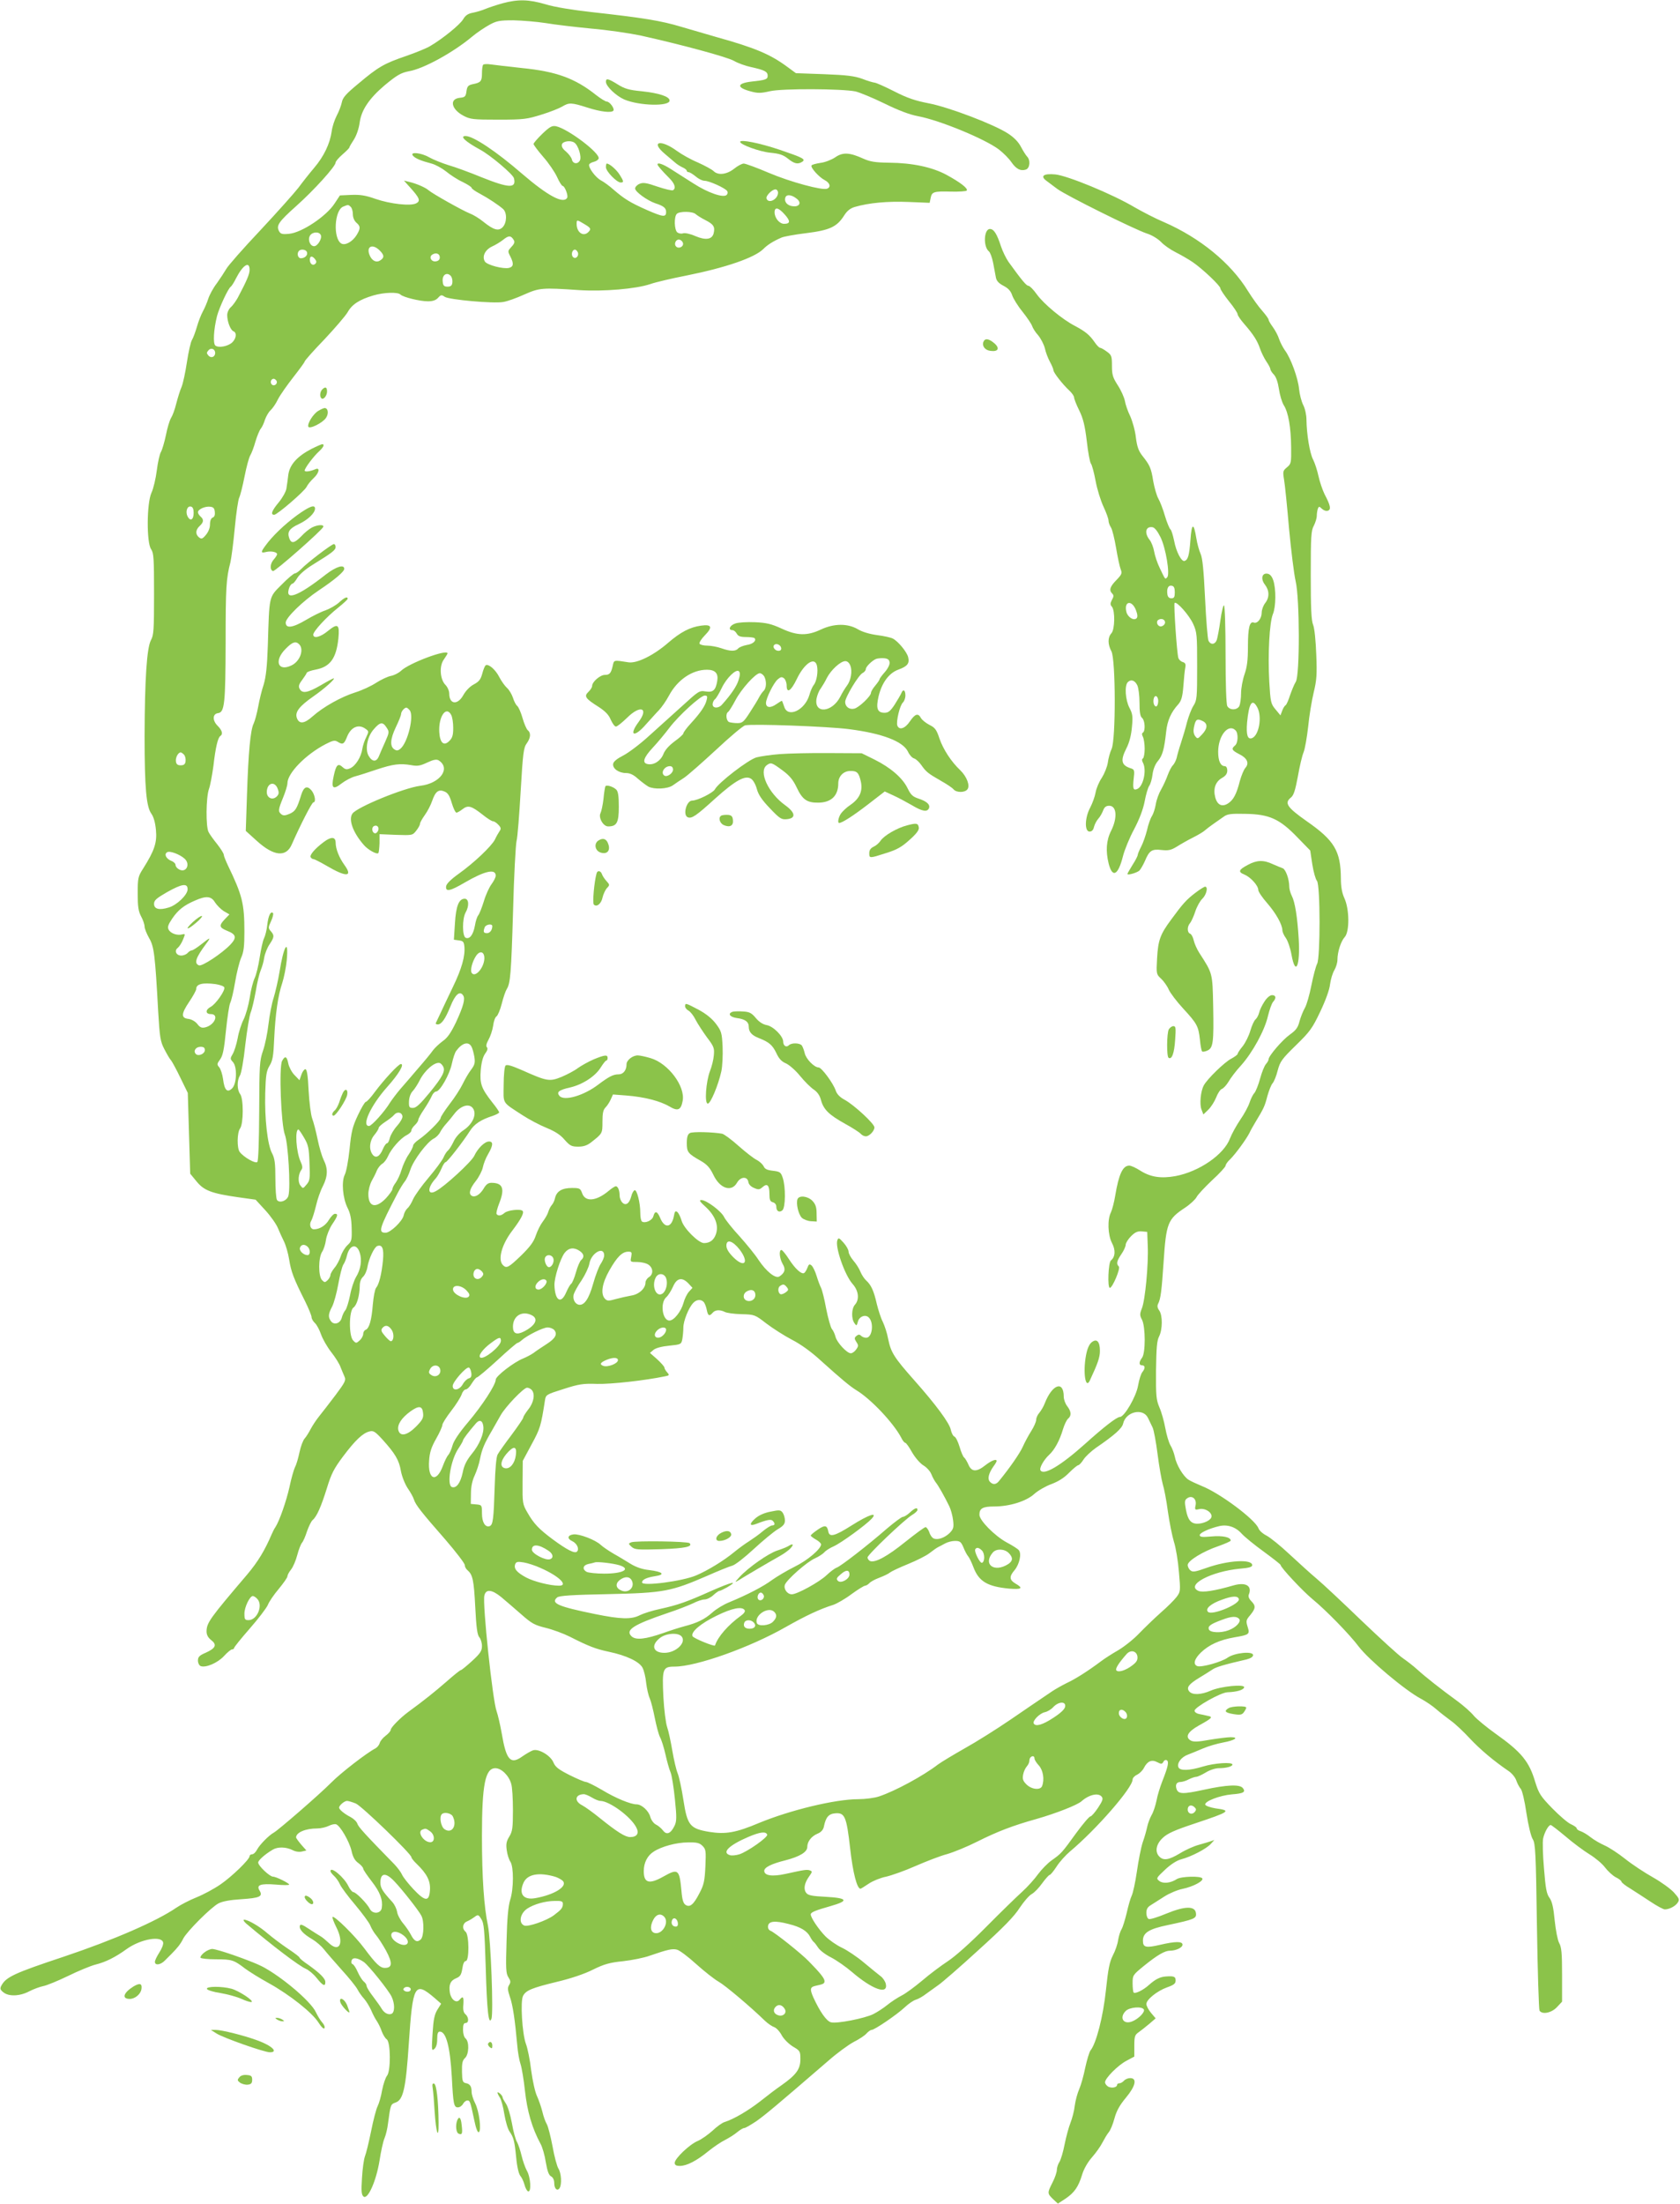 <?xml version="1.0" standalone="no"?>
<!DOCTYPE svg PUBLIC "-//W3C//DTD SVG 20010904//EN"
 "http://www.w3.org/TR/2001/REC-SVG-20010904/DTD/svg10.dtd">
<svg version="1.0" xmlns="http://www.w3.org/2000/svg"
 width="976pt" height="1280pt" viewBox="0 0 976 1280"
 preserveAspectRatio="xMidYMid meet">
<g transform="translate(0,1280) scale(0.1,-0.1)"
fill="#8bc34a" stroke="none">
<path d="M2920 12781 c-36 -10 -81 -25 -100 -33 -19 -8 -52 -18 -73 -22 -28
-5 -43 -15 -57 -39 -19 -31 -117 -111 -190 -154 -19 -12 -82 -38 -140 -58
-129 -44 -163 -64 -277 -160 -73 -60 -92 -82 -97 -109 -4 -19 -17 -54 -30 -78
-12 -23 -26 -65 -29 -91 -10 -71 -45 -145 -102 -212 -28 -33 -69 -85 -91 -115
-23 -30 -123 -142 -222 -248 -100 -106 -189 -207 -198 -225 -10 -17 -34 -54
-54 -82 -21 -27 -43 -68 -50 -90 -7 -22 -21 -55 -31 -73 -10 -18 -26 -58 -35
-90 -9 -31 -22 -66 -29 -77 -7 -11 -20 -69 -29 -128 -9 -60 -23 -125 -31 -144
-9 -20 -22 -63 -31 -97 -8 -34 -22 -71 -30 -83 -8 -13 -22 -58 -30 -100 -9
-43 -22 -86 -29 -98 -7 -11 -18 -59 -24 -107 -6 -48 -20 -107 -31 -130 -28
-61 -29 -291 -2 -328 15 -22 17 -52 17 -260 0 -208 -2 -239 -18 -268 -24 -45
-36 -225 -37 -557 0 -302 10 -412 40 -452 13 -19 22 -51 26 -94 7 -73 -9 -120
-74 -223 -30 -47 -32 -55 -32 -146 0 -76 4 -103 20 -133 11 -20 20 -47 20 -59
0 -11 12 -41 26 -66 29 -49 35 -95 53 -427 9 -152 13 -175 36 -219 14 -27 31
-57 39 -65 7 -9 32 -55 55 -103 l42 -86 7 -235 7 -234 37 -45 c43 -53 88 -70
243 -92 l100 -14 57 -62 c31 -34 64 -81 73 -104 9 -22 25 -57 35 -77 10 -20
24 -67 30 -105 11 -70 26 -110 93 -243 20 -41 37 -82 37 -91 0 -9 9 -25 20
-35 10 -9 26 -39 35 -65 9 -26 35 -72 59 -103 24 -30 49 -70 55 -89 7 -18 18
-43 23 -55 9 -19 2 -33 -52 -105 -35 -46 -77 -101 -95 -123 -18 -22 -40 -56
-50 -75 -10 -19 -25 -44 -35 -55 -10 -11 -23 -47 -30 -80 -7 -33 -18 -72 -26
-86 -7 -15 -22 -66 -32 -115 -18 -81 -58 -197 -82 -234 -6 -8 -15 -26 -21 -40
-41 -96 -80 -160 -142 -234 -219 -257 -236 -281 -237 -331 0 -20 8 -36 27 -51
35 -27 26 -47 -31 -73 -38 -16 -46 -25 -46 -46 0 -14 7 -28 16 -32 29 -11 98
18 135 58 20 22 41 39 47 39 7 0 12 4 12 8 0 5 41 56 91 113 50 57 97 119 105
137 7 19 36 61 64 94 27 33 50 65 50 73 0 7 9 24 21 39 12 15 28 53 36 84 8
31 21 64 28 72 7 8 20 38 29 67 10 28 24 57 32 64 24 20 49 76 83 185 26 85
41 114 95 186 70 93 114 135 153 144 22 6 33 -1 75 -47 74 -82 96 -119 107
-182 6 -33 23 -75 39 -100 16 -23 33 -53 37 -67 10 -31 41 -71 183 -233 61
-71 112 -137 112 -147 0 -9 7 -23 16 -30 30 -26 37 -56 45 -213 6 -120 12
-164 24 -177 8 -9 15 -32 15 -50 0 -28 -9 -43 -57 -87 -32 -29 -61 -53 -65
-53 -5 0 -43 -31 -85 -68 -69 -60 -129 -108 -222 -176 -46 -34 -101 -90 -101
-103 0 -7 -13 -22 -29 -34 -16 -12 -32 -31 -35 -43 -3 -11 -14 -25 -25 -31
-49 -25 -202 -143 -257 -199 -65 -66 -306 -275 -333 -290 -28 -15 -82 -70 -97
-98 -8 -16 -21 -28 -29 -28 -8 0 -15 -5 -15 -11 0 -19 -102 -118 -169 -164
-36 -25 -99 -59 -139 -75 -40 -16 -92 -43 -117 -60 -115 -79 -363 -187 -655
-285 -289 -96 -335 -118 -362 -168 -9 -17 -7 -24 12 -39 31 -25 95 -23 150 6
25 13 61 26 80 30 19 3 85 30 145 59 61 30 132 59 159 66 60 15 115 42 184 92
81 57 202 78 210 36 2 -10 -8 -36 -22 -57 -14 -22 -26 -46 -26 -55 0 -22 33
-18 58 8 12 12 29 29 38 38 35 35 54 59 69 90 23 43 162 182 205 204 23 12 68
20 132 24 107 7 127 16 106 50 -20 33 4 42 95 35 42 -4 77 -4 77 0 0 8 -76 46
-94 46 -19 0 -86 63 -86 82 0 13 39 48 85 75 28 17 76 16 113 -2 18 -10 41
-13 56 -9 l26 6 -30 34 c-16 19 -30 38 -30 42 1 29 55 52 123 52 21 0 51 7 67
15 16 8 35 12 43 9 24 -9 76 -99 89 -153 8 -38 20 -58 40 -72 15 -11 28 -26
28 -32 0 -7 23 -40 50 -75 48 -62 65 -106 58 -153 -4 -34 -52 -39 -69 -7 -16
32 -81 98 -96 98 -6 0 -20 16 -29 35 -24 51 -104 118 -104 87 0 -5 9 -17 21
-28 11 -10 27 -32 34 -49 7 -16 47 -70 88 -118 41 -49 81 -103 88 -120 7 -18
22 -43 34 -57 12 -14 38 -54 58 -90 38 -71 37 -100 -7 -100 -28 0 -52 23 -119
113 -55 74 -175 192 -185 183 -3 -3 7 -30 22 -60 47 -92 18 -151 -44 -91 -16
15 -37 33 -48 39 -10 6 -41 25 -68 43 -39 26 -50 29 -52 17 -5 -20 21 -48 73
-78 23 -14 53 -40 67 -58 14 -18 60 -71 102 -118 43 -47 84 -98 93 -115 8 -16
26 -41 39 -55 12 -14 30 -43 40 -65 9 -22 24 -51 34 -65 9 -14 22 -40 28 -59
7 -18 19 -39 29 -46 23 -17 24 -186 1 -212 -8 -10 -21 -47 -28 -83 -6 -36 -18
-77 -26 -93 -8 -15 -25 -80 -38 -145 -13 -64 -29 -130 -36 -147 -6 -16 -14
-72 -17 -125 -5 -78 -3 -98 9 -108 25 -20 74 91 93 209 8 53 21 112 29 130 8
19 17 57 20 84 15 111 15 113 44 123 45 15 60 83 77 342 23 344 34 364 149
266 l39 -34 -22 -35 c-17 -28 -23 -57 -28 -139 -6 -95 -5 -102 10 -89 11 9 17
29 17 57 0 32 4 44 15 44 37 0 60 -88 70 -265 8 -156 12 -175 35 -175 11 0 24
9 30 20 6 11 17 20 25 20 15 0 17 -4 40 -113 10 -49 20 -75 27 -71 16 10 2
123 -22 169 -11 21 -20 51 -20 65 0 32 -10 47 -35 51 -17 4 -20 13 -21 66 -1
49 3 66 17 79 24 21 26 96 4 114 -9 7 -15 29 -15 51 0 28 4 39 15 39 20 0 19
34 -1 51 -11 9 -15 26 -12 56 3 46 -2 52 -22 28 -18 -22 -48 -1 -56 39 -8 47
2 72 36 86 24 10 30 20 36 56 4 28 11 44 20 44 21 0 20 153 -1 170 -22 18 -18
49 8 60 12 5 32 17 44 26 20 15 23 14 39 -12 16 -23 19 -62 26 -283 7 -252 17
-337 33 -297 13 30 -4 463 -20 541 -23 108 -35 278 -35 521 0 299 19 394 78
394 35 0 79 -43 92 -91 6 -18 10 -87 10 -153 0 -104 -3 -123 -21 -153 -17 -27
-20 -44 -15 -79 3 -25 13 -55 21 -67 20 -29 20 -157 -1 -222 -11 -35 -18 -108
-21 -237 -5 -163 -4 -190 11 -213 13 -20 14 -28 4 -44 -10 -16 -9 -29 4 -68
17 -47 30 -135 43 -281 3 -40 12 -90 19 -110 7 -20 19 -91 26 -157 13 -118 41
-215 90 -306 11 -19 25 -68 31 -108 9 -51 17 -75 31 -82 11 -6 18 -21 18 -39
0 -33 18 -49 31 -29 14 22 10 88 -7 114 -8 13 -24 71 -34 129 -11 58 -26 116
-33 128 -8 13 -20 46 -26 73 -7 28 -21 68 -31 90 -11 22 -26 90 -34 150 -7 61
-21 130 -31 155 -21 58 -33 247 -16 278 17 32 52 46 196 81 80 19 161 46 210
71 65 32 97 41 175 49 53 6 123 20 155 32 105 36 131 42 158 35 14 -3 65 -41
112 -84 47 -42 105 -88 130 -102 39 -22 188 -148 270 -228 17 -16 41 -32 53
-36 12 -4 32 -25 44 -48 13 -23 41 -50 65 -65 41 -24 43 -27 43 -73 0 -58 -24
-91 -109 -151 -31 -21 -87 -64 -126 -95 -68 -53 -153 -103 -205 -119 -14 -4
-46 -27 -71 -51 -26 -23 -64 -50 -85 -59 -47 -19 -134 -102 -134 -127 0 -13 8
-18 30 -18 40 0 98 30 166 86 30 24 74 54 97 65 23 12 55 32 70 45 16 13 34
24 41 24 7 0 39 19 72 41 53 38 112 87 419 352 49 43 115 91 145 107 30 15 64
37 74 49 11 12 24 21 30 21 17 0 146 88 191 130 22 21 51 41 65 45 14 4 41 19
60 34 19 14 51 37 71 51 21 14 126 105 234 204 146 132 208 196 239 245 24 36
55 72 70 80 15 8 42 36 61 63 19 26 39 48 43 48 5 0 23 22 40 48 17 27 52 66
78 88 153 128 364 370 364 418 0 9 12 22 26 28 14 7 32 24 40 40 20 39 45 50
77 33 23 -12 28 -12 36 2 4 9 13 13 20 9 13 -9 7 -37 -26 -121 -13 -33 -29
-84 -34 -113 -6 -29 -18 -67 -29 -85 -10 -18 -21 -48 -25 -67 -4 -19 -15 -60
-26 -90 -10 -30 -25 -107 -34 -170 -9 -63 -23 -126 -30 -140 -7 -14 -20 -59
-29 -100 -10 -41 -23 -84 -30 -95 -7 -11 -16 -39 -20 -63 -3 -24 -17 -64 -31
-90 -19 -38 -27 -78 -40 -202 -16 -152 -56 -309 -90 -350 -6 -8 -20 -53 -30
-99 -9 -46 -25 -102 -35 -125 -10 -22 -22 -66 -26 -96 -3 -30 -15 -75 -25
-100 -10 -25 -25 -81 -34 -125 -8 -43 -22 -89 -30 -102 -8 -12 -15 -33 -15
-46 0 -13 -11 -46 -25 -73 -31 -61 -31 -64 3 -97 l28 -26 43 28 c52 35 76 68
98 141 10 33 33 73 58 101 22 25 49 63 60 85 11 21 27 48 36 59 10 11 25 48
34 82 12 44 31 77 66 119 56 67 67 114 25 114 -13 0 -29 -7 -36 -15 -7 -8 -19
-15 -26 -15 -8 0 -14 -4 -14 -9 0 -15 -30 -21 -51 -11 -10 6 -19 17 -19 26 0
23 75 99 125 125 l45 24 0 62 c0 56 3 64 26 80 14 10 42 32 62 49 l36 31 -27
32 c-15 18 -27 41 -27 51 0 26 62 76 120 97 40 14 50 22 50 40 0 23 -10 27
-60 23 -32 -3 -58 -16 -95 -49 -33 -30 -80 -53 -89 -44 -3 4 -6 28 -6 54 0 46
1 48 66 101 78 63 121 88 151 88 35 0 73 18 73 35 0 20 -41 20 -131 -1 -82
-19 -99 -15 -99 24 0 46 34 68 145 91 155 33 167 38 163 69 -5 43 -64 42 -173
-3 -48 -20 -93 -34 -101 -31 -8 3 -14 19 -14 35 0 23 7 35 28 47 15 10 50 32
77 49 28 18 75 38 105 44 62 13 124 46 115 61 -9 15 -123 12 -148 -4 -37 -24
-80 -28 -102 -11 -19 15 -18 17 33 65 33 31 68 54 95 61 58 15 148 62 172 90
l20 22 -20 -7 c-11 -4 -42 -13 -70 -21 -27 -7 -77 -29 -109 -49 -65 -39 -96
-44 -120 -20 -28 27 -20 73 19 109 27 26 69 45 187 84 206 69 214 75 118 88
-29 5 -55 14 -58 21 -6 19 84 54 155 60 68 5 82 14 63 37 -18 22 -92 19 -225
-10 -124 -27 -150 -26 -160 5 -8 25 1 40 24 40 10 0 32 7 47 15 16 8 36 15 44
15 8 0 33 12 55 25 22 14 56 25 75 25 44 0 80 10 80 21 0 16 -104 9 -170 -11
-81 -25 -136 -26 -144 -4 -9 24 17 59 56 73 18 7 58 23 88 36 30 13 82 28 115
34 70 13 96 31 45 31 -19 0 -74 -7 -123 -15 -65 -12 -92 -13 -108 -5 -36 20
-20 51 46 88 78 43 84 50 51 56 -14 4 -37 8 -51 11 -14 3 -25 11 -25 19 0 20
152 106 191 107 54 2 92 13 97 28 7 21 -137 7 -195 -19 -55 -24 -106 -26 -124
-4 -18 22 -3 42 58 79 28 17 62 38 75 47 21 15 63 28 201 60 23 6 37 15 37 25
0 24 -107 14 -148 -15 -35 -25 -153 -58 -176 -49 -26 10 -18 41 21 79 47 45
108 73 194 88 88 15 91 18 77 62 -10 33 -9 39 16 68 31 38 33 53 5 81 -13 13
-18 27 -14 37 21 51 -17 74 -88 54 -110 -32 -181 -43 -205 -32 -75 34 74 113
243 129 51 4 70 10 70 20 0 37 -141 29 -267 -16 -64 -23 -79 -25 -92 -14 -9 7
-16 22 -16 31 0 25 90 80 179 110 39 14 71 28 71 32 0 20 -47 30 -112 24 -54
-5 -68 -3 -68 8 0 13 54 38 113 52 47 11 95 -4 130 -43 17 -19 76 -67 130
-106 53 -39 97 -73 97 -77 0 -14 128 -151 185 -198 76 -62 216 -205 269 -276
58 -76 268 -253 360 -302 28 -15 70 -43 92 -63 23 -20 61 -49 84 -66 23 -16
72 -62 109 -102 60 -64 138 -130 226 -190 18 -12 38 -36 44 -54 6 -18 18 -40
26 -49 8 -8 23 -71 33 -141 11 -73 27 -137 37 -152 15 -24 18 -77 24 -505 4
-263 11 -483 15 -490 15 -24 69 -14 101 20 l30 32 0 155 c0 126 -3 162 -17
186 -9 17 -20 74 -26 132 -7 74 -15 109 -30 130 -17 22 -23 56 -32 170 -7 78
-9 157 -5 175 8 36 31 78 44 78 4 0 43 -30 86 -66 43 -37 105 -83 139 -104 33
-20 75 -55 91 -77 17 -22 45 -48 63 -57 17 -8 32 -20 32 -25 0 -5 24 -24 53
-41 28 -18 81 -52 117 -76 36 -24 73 -44 82 -44 26 0 63 19 76 41 10 16 7 24
-23 57 -19 21 -74 61 -122 88 -48 27 -121 75 -161 107 -40 32 -94 67 -119 78
-25 11 -62 32 -82 48 -20 16 -46 31 -58 35 -13 4 -23 11 -23 17 0 5 -15 15
-32 23 -18 7 -67 49 -110 93 -69 71 -78 86 -99 153 -35 119 -80 174 -231 281
-53 38 -110 85 -126 104 -16 20 -58 57 -93 83 -99 72 -189 143 -235 185 -23
21 -61 50 -84 66 -24 16 -131 114 -239 217 -108 104 -225 214 -261 244 -36 30
-107 95 -159 143 -52 49 -112 97 -133 108 -22 11 -43 30 -47 43 -21 52 -223
203 -329 245 -29 12 -64 28 -78 37 -30 20 -70 86 -79 134 -4 19 -15 49 -25 65
-10 17 -23 62 -30 100 -7 39 -22 93 -34 120 -19 45 -21 67 -20 216 2 131 5
172 18 197 20 40 21 121 1 150 -11 15 -13 27 -7 39 15 28 21 77 32 243 15 226
24 249 124 315 29 19 59 47 67 61 7 15 49 59 91 99 43 39 78 78 78 84 0 7 12
25 28 39 30 30 91 113 111 152 6 14 23 43 36 65 48 79 53 91 68 149 9 32 22
65 30 74 9 10 22 43 30 75 14 52 24 66 106 146 81 79 95 98 141 195 31 65 54
128 57 159 4 29 15 66 25 82 10 17 18 44 18 60 0 46 20 108 42 132 29 31 28
163 -2 227 -14 31 -20 67 -20 113 -1 160 -37 221 -198 333 -115 81 -132 106
-92 138 16 13 25 42 40 122 10 58 25 121 33 140 8 19 20 87 27 150 6 63 21
152 32 198 17 70 20 104 15 220 -3 80 -10 152 -18 172 -11 26 -14 98 -14 290
0 224 2 259 18 287 9 18 17 43 17 57 0 13 3 32 6 41 6 15 8 15 25 -1 10 -9 25
-14 34 -10 19 7 15 30 -20 96 -12 25 -28 72 -35 104 -7 33 -21 76 -31 96 -20
37 -38 149 -39 233 0 26 -8 64 -19 85 -10 20 -21 62 -24 93 -6 63 -48 179 -82
224 -12 17 -27 46 -34 66 -6 20 -23 51 -36 69 -14 19 -25 38 -25 43 0 6 -17
29 -37 52 -21 23 -58 75 -83 115 -99 162 -279 309 -488 400 -48 20 -125 60
-172 87 -128 76 -391 184 -460 190 -66 6 -88 -9 -52 -36 12 -9 40 -30 64 -48
51 -38 446 -234 520 -259 30 -9 65 -31 83 -49 16 -18 55 -45 85 -60 30 -15 75
-41 100 -58 58 -40 160 -137 160 -152 0 -7 23 -41 50 -75 28 -34 50 -68 50
-75 0 -7 17 -32 38 -56 55 -63 77 -99 92 -143 7 -21 23 -54 36 -74 13 -19 24
-39 24 -45 0 -6 9 -21 21 -33 13 -14 23 -44 29 -83 5 -34 17 -76 28 -94 27
-42 42 -130 43 -246 1 -89 0 -95 -24 -115 -24 -20 -25 -24 -17 -73 5 -28 18
-157 29 -285 12 -128 29 -264 38 -303 24 -100 25 -547 1 -585 -9 -14 -23 -49
-33 -77 -9 -29 -21 -56 -26 -59 -6 -3 -15 -18 -20 -32 l-10 -27 -29 35 c-27
32 -29 42 -36 160 -9 159 1 345 21 393 18 43 19 147 2 197 -8 23 -19 36 -34
38 -32 5 -40 -31 -14 -64 26 -34 27 -74 1 -107 -11 -14 -20 -39 -20 -55 0 -34
-25 -66 -46 -58 -24 9 -34 -30 -34 -139 0 -80 -5 -119 -20 -162 -11 -32 -20
-81 -20 -111 0 -29 -5 -62 -10 -73 -14 -25 -56 -25 -70 0 -6 12 -10 126 -10
300 0 154 -4 282 -9 285 -4 3 -14 -36 -21 -87 -7 -51 -17 -102 -21 -114 -10
-27 -35 -30 -48 -5 -5 9 -14 120 -20 245 -8 167 -15 236 -26 260 -8 18 -20 59
-25 92 -15 92 -27 88 -34 -11 -7 -91 -14 -115 -34 -122 -18 -6 -49 53 -61 118
-7 33 -16 62 -21 65 -5 3 -20 38 -32 78 -11 39 -29 85 -39 102 -9 16 -22 61
-29 99 -12 77 -20 94 -62 147 -23 29 -32 53 -39 108 -4 39 -20 95 -33 124 -14
28 -28 69 -31 89 -4 20 -22 61 -41 90 -29 45 -34 61 -34 113 0 56 -2 63 -30
83 -16 12 -34 22 -39 22 -5 0 -20 15 -32 33 -29 42 -54 62 -114 94 -72 37
-181 127 -222 184 -19 27 -41 49 -48 49 -12 0 -38 31 -116 139 -14 20 -34 61
-44 91 -23 71 -41 100 -64 100 -35 0 -40 -102 -6 -130 8 -6 19 -37 25 -68 6
-31 13 -69 16 -85 4 -19 17 -33 44 -47 27 -14 42 -30 50 -54 6 -19 33 -63 60
-96 27 -34 52 -71 56 -83 4 -12 19 -37 35 -54 15 -18 33 -52 39 -75 5 -24 19
-60 30 -80 11 -20 20 -42 20 -48 0 -14 54 -83 93 -119 15 -14 27 -32 27 -39 0
-8 13 -42 30 -76 23 -47 33 -88 44 -179 7 -64 18 -123 24 -130 6 -7 18 -52 27
-100 9 -49 30 -116 46 -150 16 -34 29 -70 29 -80 0 -10 6 -28 14 -40 8 -12 21
-66 30 -119 9 -54 21 -110 27 -125 9 -23 6 -30 -26 -63 -37 -38 -43 -58 -23
-78 9 -9 9 -17 -2 -36 -10 -20 -11 -28 0 -40 19 -24 17 -132 -3 -154 -22 -24
-22 -64 0 -105 25 -47 26 -514 1 -567 -9 -19 -19 -55 -22 -80 -4 -25 -20 -64
-35 -88 -16 -23 -32 -62 -36 -85 -4 -23 -18 -62 -31 -87 -32 -59 -34 -140 -4
-140 13 0 22 9 26 28 4 15 15 36 25 47 10 11 22 32 28 48 7 19 17 27 35 27 44
0 49 -70 11 -146 -28 -55 -32 -117 -14 -190 22 -86 55 -68 83 43 9 36 38 107
65 157 31 59 52 115 61 161 7 39 19 79 26 90 8 10 17 41 20 68 4 30 16 60 32
78 26 32 36 68 47 169 7 65 28 113 71 160 17 20 24 42 29 105 3 44 8 92 11
107 4 20 1 28 -15 33 -11 3 -22 14 -25 23 -9 29 -28 313 -22 320 12 11 85 -71
108 -122 22 -48 23 -64 23 -246 0 -183 -1 -197 -22 -230 -12 -19 -28 -62 -37
-95 -8 -33 -24 -87 -35 -120 -11 -33 -22 -72 -25 -87 -4 -15 -13 -33 -21 -42
-9 -8 -22 -34 -31 -58 -8 -23 -25 -60 -38 -83 -13 -22 -27 -60 -31 -85 -4 -25
-14 -56 -22 -69 -9 -13 -22 -50 -29 -82 -8 -32 -23 -75 -34 -96 -11 -21 -20
-43 -20 -48 0 -6 -13 -32 -30 -58 -16 -26 -30 -50 -30 -53 0 -9 53 6 69 19 7
7 22 32 33 57 25 60 40 70 97 63 39 -4 54 -1 87 19 22 14 64 38 94 53 30 15
62 34 70 42 8 7 31 25 50 38 19 13 46 32 60 42 20 15 42 18 126 16 139 -2 199
-30 302 -137 l74 -76 12 -80 c7 -44 19 -87 27 -96 20 -24 20 -448 1 -482 -7
-13 -22 -69 -33 -124 -11 -56 -28 -115 -38 -132 -10 -17 -24 -52 -31 -77 -9
-37 -21 -53 -55 -77 -44 -31 -125 -125 -125 -145 0 -6 -7 -18 -15 -27 -9 -10
-24 -47 -34 -84 -10 -37 -25 -74 -33 -84 -9 -9 -21 -34 -28 -55 -7 -22 -31
-67 -54 -100 -23 -34 -50 -83 -60 -109 -35 -94 -179 -193 -317 -219 -84 -15
-144 -6 -203 31 -26 17 -55 30 -65 30 -38 0 -61 -49 -82 -175 -6 -38 -18 -82
-25 -97 -21 -41 -18 -130 6 -177 22 -41 20 -81 -6 -102 -15 -12 -21 -159 -6
-159 15 0 63 113 52 124 -16 16 -12 32 15 72 14 20 25 45 25 55 0 9 14 32 31
49 24 24 39 30 63 28 l31 -3 3 -80 c5 -106 -15 -318 -34 -364 -13 -33 -13 -41
1 -67 20 -40 21 -192 0 -220 -19 -25 -19 -44 0 -44 19 0 19 -18 2 -39 -8 -9
-19 -44 -25 -78 -11 -65 -80 -183 -106 -183 -18 0 -93 -58 -204 -158 -141
-126 -238 -183 -257 -152 -8 13 18 60 50 90 32 29 62 85 81 150 8 26 21 53 29
60 21 17 19 42 -5 73 -11 14 -20 39 -20 55 0 96 -67 72 -110 -38 -7 -19 -22
-44 -32 -56 -10 -11 -18 -29 -18 -40 0 -11 -13 -41 -29 -66 -16 -25 -38 -66
-49 -91 -17 -38 -75 -122 -138 -199 -17 -22 -37 -23 -54 -3 -14 16 -6 48 21
87 11 14 19 29 19 32 0 15 -30 3 -65 -24 -51 -41 -81 -40 -99 4 -8 18 -19 36
-24 40 -6 3 -18 31 -27 62 -9 30 -22 57 -30 60 -8 3 -17 21 -21 39 -7 39 -87
147 -214 290 -116 131 -134 160 -150 238 -6 34 -21 78 -31 99 -11 21 -26 68
-35 104 -17 76 -33 111 -62 137 -11 10 -26 33 -33 50 -7 18 -25 47 -41 65 -15
18 -28 41 -28 52 0 11 -13 34 -29 52 -26 29 -30 31 -36 15 -15 -37 42 -202 88
-254 36 -40 41 -91 14 -121 -20 -22 -22 -81 -3 -107 12 -17 13 -17 20 8 7 29
40 44 61 27 34 -28 24 -120 -13 -120 -10 0 -23 5 -30 12 -8 8 -15 8 -26 -1
-13 -11 -13 -16 -1 -35 13 -19 13 -25 -1 -44 -8 -12 -22 -22 -31 -22 -23 0
-81 63 -89 96 -4 16 -13 36 -21 45 -7 9 -22 62 -33 117 -10 56 -24 111 -30
122 -6 12 -18 43 -26 70 -8 26 -21 53 -29 60 -12 10 -16 8 -24 -13 -5 -14 -14
-28 -19 -31 -15 -9 -52 24 -88 80 -19 30 -39 54 -44 54 -16 0 -11 -50 7 -81
19 -31 13 -52 -19 -73 -23 -14 -76 29 -121 96 -19 30 -69 91 -110 137 -42 45
-82 96 -90 112 -16 34 -103 99 -132 99 -15 0 -10 -9 27 -42 54 -51 75 -106 57
-157 -12 -34 -35 -51 -69 -51 -32 0 -118 86 -130 130 -6 21 -17 43 -24 50 -12
9 -16 5 -21 -24 -13 -67 -53 -73 -79 -11 -17 41 -31 45 -40 11 -6 -24 -47 -43
-66 -31 -6 4 -10 26 -10 51 0 59 -20 136 -33 131 -6 -2 -15 -17 -19 -34 -11
-43 -32 -58 -52 -38 -9 9 -16 27 -16 40 0 31 -10 55 -22 55 -6 0 -24 -12 -42
-27 -72 -60 -136 -66 -154 -13 -10 28 -15 30 -59 30 -57 0 -88 -18 -98 -57 -3
-16 -12 -35 -20 -43 -7 -8 -16 -26 -20 -40 -4 -14 -19 -39 -32 -56 -13 -17
-31 -53 -40 -80 -12 -37 -34 -66 -86 -117 -72 -69 -84 -76 -105 -55 -31 31 -8
119 55 201 50 66 70 104 59 114 -12 13 -88 4 -105 -12 -20 -17 -37 -19 -46 -6
-3 5 4 33 15 61 34 86 22 120 -45 120 -19 0 -31 -9 -46 -35 -21 -34 -50 -52
-69 -40 -19 12 -10 42 24 85 19 24 37 60 41 79 4 20 17 55 31 78 29 50 31 73
5 73 -25 0 -65 -39 -86 -84 -17 -35 -173 -179 -224 -205 -48 -26 -49 21 0 74
10 11 25 37 34 58 8 20 19 37 24 37 9 0 101 118 141 181 25 40 64 66 133 88
20 7 37 16 37 20 0 5 -17 30 -39 57 -65 83 -74 109 -68 188 4 47 13 79 26 97
13 17 16 30 10 36 -7 7 -3 22 9 44 11 19 23 55 27 81 3 26 12 51 20 55 7 5 21
37 30 73 9 36 22 74 29 85 21 33 26 86 37 460 5 198 15 378 20 400 6 22 16
152 24 290 13 221 17 253 35 277 23 32 26 61 6 77 -7 6 -21 38 -30 70 -9 32
-23 64 -31 71 -8 6 -19 28 -25 48 -7 20 -22 46 -35 57 -12 11 -32 39 -44 62
-22 44 -63 79 -79 69 -5 -3 -14 -25 -20 -48 -9 -34 -19 -47 -49 -63 -23 -12
-47 -37 -61 -62 -33 -60 -82 -55 -82 9 0 15 -10 38 -22 50 -32 32 -37 111 -9
148 11 16 21 32 21 35 0 27 -223 -56 -270 -101 -14 -13 -41 -27 -60 -30 -19
-4 -57 -22 -85 -40 -27 -18 -81 -43 -119 -55 -83 -26 -187 -84 -250 -140 -49
-44 -79 -46 -92 -7 -10 33 15 66 95 122 69 48 133 106 119 106 -3 0 -37 -18
-74 -40 -76 -44 -108 -50 -123 -21 -8 14 -5 26 14 51 13 18 26 37 27 42 2 6
26 14 53 19 83 16 119 65 131 181 8 82 -3 90 -60 44 -44 -37 -86 -47 -86 -22
0 19 76 102 144 156 31 25 56 48 56 52 0 16 -20 7 -51 -22 -18 -16 -53 -36
-78 -45 -25 -8 -75 -33 -112 -55 -79 -47 -119 -52 -119 -16 0 28 98 124 192
187 93 62 148 109 148 125 0 28 -47 13 -106 -32 -165 -130 -243 -158 -213 -76
5 12 13 22 18 22 5 0 18 15 29 34 12 20 48 51 89 76 113 70 132 84 133 103 0
9 -5 17 -10 17 -13 0 -157 -110 -189 -144 -14 -14 -30 -26 -37 -26 -7 0 -42
-29 -78 -66 -75 -75 -71 -60 -80 -355 -4 -122 -11 -181 -24 -225 -11 -32 -25
-90 -32 -129 -7 -38 -19 -82 -26 -97 -19 -37 -31 -168 -39 -414 l-7 -210 63
-57 c100 -91 172 -98 205 -20 47 107 116 243 125 243 16 0 9 44 -11 69 -26 30
-45 22 -60 -26 -25 -81 -34 -95 -68 -110 -26 -11 -37 -11 -48 -2 -19 16 -18
26 11 97 14 34 25 71 25 83 0 58 106 167 222 227 41 21 53 24 69 14 30 -19 38
-15 55 28 23 58 68 77 109 46 18 -13 18 -15 3 -47 -10 -19 -20 -50 -23 -69 -7
-47 -39 -98 -70 -112 -20 -9 -28 -8 -44 6 -27 25 -38 15 -52 -50 -16 -73 -5
-84 46 -44 21 16 56 35 79 41 23 6 79 24 126 40 94 31 133 36 199 25 36 -7 53
-4 93 15 36 17 54 20 66 13 73 -46 10 -134 -106 -148 -95 -12 -366 -123 -394
-161 -25 -34 2 -110 66 -183 24 -28 75 -56 84 -47 3 3 6 29 7 58 l0 52 96 -4
c94 -3 96 -3 117 24 12 15 22 33 22 40 0 7 13 30 28 51 16 22 35 59 43 83 19
55 38 69 73 53 19 -8 29 -26 41 -67 9 -30 21 -55 27 -55 5 0 21 9 35 20 32 25
51 20 116 -31 27 -22 54 -39 61 -39 7 0 21 -9 32 -21 15 -16 16 -23 6 -37 -6
-9 -19 -31 -27 -49 -21 -39 -119 -133 -210 -198 -45 -32 -71 -58 -73 -72 -5
-35 23 -29 108 21 117 68 180 82 180 40 0 -10 -11 -31 -24 -49 -13 -17 -34
-62 -45 -100 -12 -38 -26 -74 -33 -82 -6 -7 -15 -34 -19 -60 -10 -53 -30 -79
-53 -70 -21 8 -21 111 -1 147 22 38 19 80 -5 80 -34 0 -51 -42 -57 -144 l-6
-94 29 -4 c25 -3 29 -8 32 -36 5 -55 -15 -128 -67 -235 -27 -56 -59 -124 -72
-152 -13 -27 -25 -53 -27 -57 -2 -5 3 -8 11 -8 22 0 44 31 74 105 28 70 55 93
74 63 13 -19 1 -63 -42 -156 -29 -60 -49 -90 -77 -109 -20 -15 -46 -39 -57
-54 -11 -16 -48 -61 -83 -101 -34 -40 -81 -95 -105 -122 -23 -27 -50 -63 -61
-80 -31 -52 -107 -136 -122 -136 -45 0 10 119 104 225 69 77 103 135 81 135
-14 0 -98 -91 -151 -162 -23 -32 -47 -58 -53 -58 -5 0 -26 -35 -46 -78 -31
-66 -38 -94 -48 -196 -7 -66 -19 -132 -28 -149 -20 -40 -12 -137 17 -194 15
-30 22 -62 23 -116 2 -69 0 -77 -24 -99 -15 -14 -32 -42 -39 -64 -7 -21 -23
-52 -36 -67 -13 -16 -24 -35 -24 -42 0 -7 -7 -21 -16 -30 -16 -15 -18 -15 -33
0 -22 22 -22 131 1 165 9 14 19 45 22 70 4 25 20 65 36 89 33 49 36 61 16 61
-8 0 -23 -16 -35 -35 -19 -33 -54 -55 -87 -55 -21 0 -29 29 -15 51 6 11 18 49
27 86 8 36 26 88 40 114 29 58 30 102 4 153 -10 21 -26 75 -35 120 -9 44 -23
98 -31 119 -8 22 -17 93 -21 163 -4 89 -10 124 -19 124 -6 0 -17 -14 -23 -32
l-11 -32 -29 30 c-16 16 -32 47 -36 67 -8 42 -19 47 -36 15 -19 -35 -6 -370
16 -428 19 -48 34 -304 21 -354 -7 -30 -53 -47 -67 -25 -5 8 -9 64 -9 124 0
89 -4 117 -19 146 -27 49 -44 203 -40 350 3 105 7 129 25 159 18 29 23 57 27
155 7 147 22 252 47 326 10 31 22 90 26 132 12 132 -18 84 -42 -68 -8 -49 -24
-117 -34 -150 -11 -33 -24 -102 -30 -153 -6 -52 -20 -121 -32 -155 -20 -58
-21 -83 -22 -349 -1 -184 -5 -291 -11 -297 -11 -11 -78 27 -102 58 -17 22 -16
113 2 137 20 27 21 173 0 200 -18 24 -19 78 -1 107 8 12 22 91 31 177 10 85
24 170 31 188 8 19 21 75 30 125 8 51 22 106 29 122 7 17 17 49 20 72 4 24 18
59 31 78 28 42 29 52 7 77 -15 17 -15 21 2 58 10 22 15 43 11 47 -13 13 -27
-15 -33 -68 -3 -30 -12 -65 -19 -79 -7 -14 -18 -64 -25 -110 -7 -47 -20 -101
-29 -120 -9 -19 -23 -71 -29 -115 -7 -44 -23 -100 -35 -125 -13 -25 -29 -74
-35 -110 -7 -36 -20 -77 -29 -92 -15 -25 -15 -29 1 -46 26 -28 23 -126 -4
-153 -28 -28 -45 -12 -53 54 -4 28 -14 59 -23 69 -13 15 -13 19 6 45 16 22 23
57 34 168 8 78 19 150 25 161 6 12 19 65 28 120 9 54 25 118 35 141 15 33 19
66 19 151 0 164 -12 212 -96 386 -13 28 -24 55 -24 62 0 7 -17 34 -38 61 -22
27 -44 58 -50 70 -17 31 -15 202 2 250 8 22 19 83 26 134 12 107 26 165 40
174 17 11 11 33 -16 60 -31 31 -29 69 3 73 38 5 43 55 44 412 0 317 3 370 28
465 5 22 17 111 25 197 8 87 20 167 26 178 6 12 20 67 31 123 11 56 26 111 33
122 7 11 21 47 30 80 10 33 24 67 31 75 7 8 18 31 24 51 7 20 21 45 32 55 12
11 32 39 44 65 13 25 53 82 89 128 36 46 66 87 66 91 0 5 51 63 114 128 62 66
123 137 136 159 25 45 68 73 149 97 62 18 142 21 158 5 15 -15 112 -39 159
-39 28 0 46 6 59 20 16 18 21 19 39 6 27 -17 282 -40 339 -30 23 3 78 23 122
43 89 39 102 41 320 26 143 -9 330 7 413 35 31 11 125 33 207 49 230 46 399
104 450 155 24 24 55 44 105 66 13 6 78 18 145 26 135 17 177 36 219 102 17
27 35 42 62 50 82 24 192 34 312 29 l123 -5 6 29 c7 35 18 39 120 36 45 -1 85
2 89 6 11 11 -37 48 -118 92 -82 44 -197 69 -333 70 -80 1 -110 6 -148 23 -81
37 -121 39 -165 8 -21 -14 -59 -29 -85 -32 -26 -4 -50 -10 -52 -15 -8 -11 43
-68 76 -85 31 -16 38 -41 14 -50 -28 -11 -213 39 -338 92 -70 30 -136 54 -146
54 -10 0 -35 -13 -56 -30 -43 -34 -94 -40 -120 -13 -10 9 -50 31 -90 49 -41
17 -96 48 -123 68 -95 69 -155 54 -69 -18 23 -20 50 -43 60 -51 10 -9 29 -21
42 -27 14 -6 25 -15 25 -20 0 -4 5 -8 11 -8 6 0 24 -11 41 -25 16 -14 39 -25
51 -25 27 0 122 -43 132 -60 4 -6 3 -16 -3 -22 -19 -19 -109 12 -194 67 -46
29 -105 67 -132 84 -44 28 -76 39 -76 26 0 -7 27 -38 68 -79 32 -32 41 -59 22
-71 -5 -3 -46 6 -90 21 -66 23 -84 25 -105 16 -14 -6 -25 -18 -25 -27 0 -19
71 -70 118 -86 47 -15 62 -27 62 -50 0 -32 -17 -30 -111 11 -99 44 -131 64
-195 119 -22 20 -55 44 -72 53 -32 17 -75 75 -69 93 2 5 14 12 27 15 13 3 25
11 28 19 10 31 -178 173 -248 188 -23 4 -36 -3 -79 -44 -28 -27 -51 -54 -51
-59 0 -6 25 -39 56 -75 31 -35 67 -88 80 -116 13 -29 28 -53 33 -53 12 0 34
-57 26 -69 -22 -37 -112 11 -262 140 -150 130 -284 219 -328 219 -36 0 -2 -32
84 -79 60 -32 191 -143 197 -166 15 -60 -27 -59 -187 5 -68 28 -155 60 -194
71 -38 12 -88 32 -111 45 -46 27 -115 34 -95 10 13 -16 47 -30 108 -46 23 -6
61 -27 85 -46 24 -20 67 -48 96 -61 28 -14 52 -29 52 -34 0 -5 21 -20 48 -34
52 -28 107 -65 135 -89 24 -22 22 -81 -3 -106 -24 -24 -52 -16 -113 33 -23 19
-58 40 -77 47 -43 17 -219 116 -240 135 -18 16 -71 39 -114 49 l-29 7 35 -39
c56 -62 63 -79 36 -93 -32 -17 -150 -4 -237 26 -56 20 -88 25 -139 23 l-67 -3
-31 -47 c-48 -74 -190 -169 -264 -176 -41 -4 -50 -1 -59 16 -17 32 -2 54 101
146 101 90 228 230 228 252 0 7 18 28 40 47 22 19 40 37 40 41 0 3 12 24 26
45 15 24 29 63 34 101 10 71 55 138 143 213 72 60 96 74 142 83 85 14 258 109
369 202 26 22 71 52 98 67 43 24 60 27 141 27 51 -1 135 -8 187 -16 52 -9 172
-23 265 -32 94 -8 222 -27 285 -40 234 -52 506 -125 545 -148 22 -13 67 -29
100 -36 77 -17 95 -26 95 -50 0 -21 -11 -25 -95 -34 -85 -10 -87 -35 -3 -57
40 -11 58 -11 110 1 71 17 419 15 498 -1 25 -6 100 -37 168 -70 81 -40 147
-65 196 -74 127 -24 388 -132 469 -193 26 -20 59 -53 73 -74 28 -40 53 -53 84
-43 24 8 28 56 6 77 -7 8 -23 33 -35 56 -14 27 -40 54 -74 76 -80 53 -346 154
-462 176 -77 15 -123 30 -199 69 -55 28 -107 51 -115 51 -9 1 -41 10 -71 22
-44 16 -88 22 -220 27 l-166 6 -49 36 c-100 74 -188 111 -410 173 -49 14 -142
41 -206 60 -120 36 -219 52 -524 86 -108 12 -214 29 -265 45 -99 29 -160 30
-250 6z m416 -809 c23 -14 44 -82 33 -104 -13 -24 -42 -20 -47 7 -3 11 -18 31
-34 45 -21 17 -27 30 -23 43 7 17 50 23 71 9z m1184 -291 c0 -39 -56 -67 -67
-34 -5 15 32 53 52 53 8 0 15 -9 15 -19z m112 -38 c25 -22 11 -45 -25 -41 -34
3 -53 27 -44 52 8 20 40 14 69 -11z m-2594 -45 c7 -7 12 -26 12 -43 0 -18 8
-37 20 -48 25 -21 25 -34 2 -72 -24 -39 -67 -63 -90 -49 -48 31 -39 194 12
214 29 12 30 12 44 -2z m2521 -44 c34 -38 33 -54 -4 -54 -27 0 -55 34 -55 67
0 33 23 28 59 -13z m-517 2 c8 -7 33 -23 57 -35 47 -24 56 -39 47 -76 -9 -36
-46 -42 -107 -16 -29 13 -59 19 -70 16 -11 -4 -26 -1 -34 5 -18 15 -20 91 -3
108 16 16 93 15 110 -2z m-648 -57 c39 -23 42 -29 24 -47 -29 -29 -68 -2 -68
47 0 26 1 26 44 0z m-1530 -65 c8 -20 -19 -64 -39 -64 -23 0 -38 36 -25 60 13
24 55 27 64 4z m1120 -27 c8 -12 5 -22 -13 -41 -21 -23 -22 -25 -7 -54 22 -43
20 -61 -7 -68 -33 -8 -128 17 -140 37 -18 29 1 68 41 87 20 9 50 27 66 40 31
25 44 25 60 -1z m984 -20 c4 -20 -25 -34 -40 -19 -15 15 -1 44 19 40 10 -2 19
-11 21 -21z m-1762 -42 c27 -27 28 -42 2 -58 -21 -14 -46 -2 -59 27 -25 54 14
74 57 31z m-423 -9 c7 -17 -11 -36 -35 -36 -18 0 -25 29 -11 43 11 12 41 8 46
-7z m1574 -2 c8 -21 -13 -42 -28 -27 -13 13 -5 43 11 43 6 0 13 -7 17 -16z
m-802 -29 c0 -13 -8 -21 -23 -23 -26 -4 -42 25 -21 39 22 14 44 6 44 -16z
m-725 -10 c9 -11 10 -19 2 -27 -14 -14 -32 -1 -32 23 0 23 13 25 30 4z m-380
-62 c0 -25 -15 -61 -69 -163 -11 -19 -28 -44 -40 -54 -12 -11 -21 -31 -21 -46
0 -38 19 -87 36 -94 21 -8 17 -42 -7 -65 -25 -23 -79 -33 -98 -18 -14 12 -10
93 10 172 12 46 65 162 80 170 5 4 19 25 30 48 40 78 79 103 79 50z m1170 -37
c6 -8 10 -25 8 -38 -2 -17 -10 -23 -28 -23 -20 0 -26 6 -28 29 -5 40 25 59 48
32z m-1370 -446 c0 -24 -25 -33 -40 -14 -10 11 -10 17 0 28 15 19 40 10 40
-14z m356 -161 c10 -17 -13 -36 -27 -22 -12 12 -4 33 11 33 5 0 12 -5 16 -11z
m-481 -768 c0 -40 -19 -51 -35 -21 -14 27 -3 62 18 58 12 -2 17 -14 17 -37z
m123 6 c2 -18 -2 -29 -12 -33 -10 -4 -16 -18 -16 -40 0 -20 -9 -43 -24 -61
-20 -24 -26 -25 -40 -14 -22 18 -20 44 4 66 24 22 25 38 5 55 -8 7 -15 18 -15
25 0 16 39 35 70 32 19 -2 26 -8 28 -30z m5494 -147 c31 -63 56 -216 39 -233
-13 -13 -10 -16 -43 53 -15 30 -29 74 -33 97 -4 23 -15 53 -26 67 -32 40 -24
80 16 74 13 -2 29 -22 47 -58z m83 -320 c0 -28 -4 -35 -20 -35 -13 0 -21 8
-23 23 -5 34 5 54 25 50 13 -2 18 -13 18 -38z m-226 -103 c10 -26 11 -41 4
-48 -16 -16 -51 6 -59 36 -16 63 31 73 55 12z m169 -76 c-2 -9 -11 -17 -21
-19 -21 -4 -35 27 -17 38 19 12 42 0 38 -19z m-5030 -123 c30 -30 5 -100 -45
-123 -79 -38 -102 28 -34 96 40 41 59 47 79 27z m4869 -238 c7 -14 13 -59 13
-101 0 -56 4 -80 15 -89 17 -14 20 -75 5 -85 -7 -4 -7 -12 0 -25 5 -10 10 -41
10 -69 0 -27 -5 -53 -10 -56 -7 -4 -7 -12 0 -25 23 -43 2 -139 -34 -153 -22
-9 -26 2 -20 59 6 47 4 54 -12 60 -60 18 -67 45 -30 118 17 33 28 76 32 123 6
62 4 77 -15 113 -23 45 -29 128 -9 148 18 18 41 11 55 -18z m121 -101 c-1 -13
-7 -23 -13 -22 -13 3 -18 30 -11 50 10 24 29 1 24 -28z m577 -29 c28 -54 9
-161 -31 -177 -26 -10 -35 18 -29 91 11 114 30 143 60 86z m-4925 -15 c27 -32
-11 -189 -54 -224 -13 -11 -22 -12 -34 -4 -28 17 -25 60 7 128 17 35 31 70 31
77 0 15 19 38 31 38 4 0 12 -7 19 -15z m241 -27 c7 -12 12 -46 12 -76 0 -42
-5 -58 -22 -75 -32 -33 -55 -13 -59 51 -5 90 40 155 69 100z m4370 -38 c26
-15 24 -42 -7 -75 -26 -28 -27 -28 -41 -10 -9 13 -11 30 -7 50 10 49 18 54 55
35z m-4745 -36 c16 -24 16 -28 -8 -82 -14 -31 -31 -70 -37 -85 -14 -34 -39
-33 -60 4 -21 38 -7 112 31 154 36 42 52 44 74 9z m4932 -16 c17 -17 15 -73
-3 -88 -23 -19 -19 -28 24 -50 47 -23 60 -53 36 -80 -9 -10 -23 -44 -32 -76
-19 -75 -37 -110 -68 -130 -35 -23 -63 -10 -75 35 -13 50 1 91 40 113 21 12
30 25 30 43 0 14 -6 25 -14 25 -25 0 -39 30 -39 83 0 94 59 167 101 125z
m-6108 -142 c6 -8 10 -25 8 -38 -2 -17 -10 -23 -28 -23 -18 0 -26 6 -28 23 -3
22 13 52 28 52 4 0 13 -7 20 -14z m544 -199 c8 -21 6 -31 -6 -43 -24 -24 -58
-9 -58 25 0 54 47 68 64 18z m583 -241 c-4 -9 -11 -16 -17 -16 -17 0 -24 31
-9 41 18 11 34 -5 26 -25z m-1125 -163 c36 -32 10 -85 -31 -63 -12 6 -21 17
-21 26 0 8 -11 19 -25 24 -30 12 -43 39 -24 50 15 10 73 -12 101 -37z m18
-178 c0 -32 -62 -92 -110 -106 -55 -17 -85 -9 -85 21 0 21 13 32 75 68 87 49
120 54 120 17z m159 -76 c11 -17 34 -40 51 -51 l33 -19 -27 -28 c-35 -37 -33
-48 13 -67 54 -21 58 -40 19 -81 -50 -52 -164 -127 -182 -120 -30 12 -19 44
42 126 30 40 25 39 -29 -4 -24 -19 -49 -35 -55 -35 -6 0 -17 -7 -24 -15 -7 -8
-23 -15 -37 -15 -29 0 -42 28 -21 44 9 7 23 28 31 48 14 34 14 35 -4 31 -29
-8 -67 5 -79 27 -8 15 -4 28 20 64 34 50 67 77 132 105 65 29 95 27 117 -10z
m1611 -138 c0 -23 -14 -41 -31 -41 -20 0 -23 8 -13 34 6 17 44 23 44 7z m-46
-189 c-3 -56 -55 -113 -74 -82 -9 15 3 63 25 97 23 35 50 26 49 -15z m-1561
-148 c25 -4 48 -12 50 -19 7 -17 -50 -98 -79 -113 -32 -17 -31 -42 1 -42 49 0
23 -63 -32 -77 -21 -5 -31 -1 -47 20 -12 15 -34 27 -51 29 -44 5 -43 29 4 99
23 34 41 67 41 75 0 29 37 38 113 28z m1486 -363 c6 -10 13 -37 17 -60 5 -34
2 -46 -19 -74 -14 -18 -36 -56 -49 -83 -13 -27 -47 -80 -76 -117 -29 -38 -52
-74 -52 -80 0 -15 -80 -94 -127 -126 -18 -12 -33 -28 -33 -35 0 -7 -12 -31
-26 -52 -15 -21 -33 -61 -41 -88 -8 -28 -24 -61 -34 -75 -10 -13 -19 -30 -19
-37 0 -7 -17 -31 -38 -54 -59 -61 -102 -51 -102 25 0 22 9 56 19 75 11 19 25
47 31 63 7 15 21 32 31 38 10 5 25 25 33 43 18 42 71 103 107 122 16 8 29 20
29 28 0 7 9 21 20 31 11 10 20 24 20 30 0 7 15 35 33 61 18 27 38 61 45 77 6
15 18 27 25 27 23 0 79 99 92 161 7 32 18 67 26 76 34 46 71 56 88 24z m-1549
-20 c0 -22 -37 -38 -52 -23 -17 17 -1 42 27 42 18 0 25 -5 25 -19z m1383 -93
c17 -26 0 -60 -76 -153 -56 -68 -79 -90 -98 -90 -21 0 -24 4 -23 38 1 23 9 47
22 60 11 12 29 40 40 62 29 58 87 108 116 101 5 -1 14 -9 19 -18z m179 -253
c16 -35 -10 -87 -60 -120 -23 -15 -47 -43 -57 -66 -10 -21 -24 -44 -32 -51 -8
-6 -20 -25 -27 -42 -8 -17 -46 -69 -86 -116 -40 -47 -80 -103 -90 -125 -9 -22
-24 -46 -33 -53 -9 -8 -19 -26 -22 -42 -8 -34 -77 -100 -105 -100 -45 0 -37
25 70 230 14 27 33 57 41 67 9 10 24 41 33 69 18 56 98 162 136 181 13 6 30
23 37 37 7 14 23 36 36 50 12 13 33 39 46 56 40 53 95 65 113 25z m-414 -38
c2 -10 -12 -35 -31 -56 -19 -21 -38 -53 -42 -70 -4 -17 -11 -31 -16 -31 -6 0
-17 -16 -25 -35 -18 -44 -42 -55 -60 -30 -22 30 -17 80 11 113 14 17 25 35 25
41 0 6 17 21 38 35 20 13 44 31 51 40 17 21 45 17 49 -7z m-572 -124 c25 -42
29 -60 32 -148 4 -91 2 -103 -17 -125 -21 -25 -21 -25 -36 -5 -16 20 -12 68 7
92 7 9 5 24 -6 47 -25 54 -34 186 -12 186 2 0 17 -21 32 -47z m2532 -652 c56
-75 27 -108 -38 -43 -27 27 -40 49 -40 67 0 40 37 29 78 -24z m-2510 17 c16
-16 15 -48 -1 -48 -24 0 -51 26 -44 44 7 19 28 21 45 4z m437 -77 c-8 -82 -23
-141 -40 -161 -7 -8 -15 -52 -19 -96 -7 -92 -21 -140 -42 -148 -8 -3 -14 -14
-14 -24 0 -10 -9 -27 -20 -37 -20 -18 -22 -18 -38 -1 -26 25 -25 172 1 191 21
15 36 70 37 126 0 23 7 42 19 53 11 10 23 37 26 59 9 49 39 113 57 120 29 10
39 -15 33 -82z m-135 43 c14 -43 6 -97 -22 -142 -11 -19 -27 -65 -34 -104 -8
-39 -20 -78 -27 -87 -8 -9 -17 -28 -21 -43 -8 -34 -44 -47 -63 -22 -18 24 -16
43 7 86 10 20 26 78 35 128 9 51 22 102 29 114 8 11 17 34 21 51 15 65 57 76
75 19z m1278 10 c25 -17 28 -36 8 -53 -7 -6 -21 -38 -30 -71 -9 -33 -22 -62
-27 -66 -6 -3 -19 -26 -30 -51 -30 -70 -65 -48 -68 43 -1 43 34 155 60 188 23
29 54 33 87 10z m142 -26 c0 -11 -9 -32 -19 -47 -11 -15 -31 -67 -45 -117 -25
-89 -52 -128 -84 -122 -22 5 -36 32 -29 60 4 13 24 51 46 82 21 32 41 75 45
96 10 63 86 105 86 48z m157 -8 c-6 -30 -6 -30 36 -30 23 0 53 -7 65 -16 27
-19 29 -55 2 -72 -11 -7 -20 -21 -20 -31 0 -34 -37 -69 -83 -76 -23 -4 -63
-13 -89 -20 -42 -12 -50 -12 -63 1 -27 28 -18 89 25 165 45 79 74 108 109 109
21 0 23 -3 18 -30z m-452 -10 c6 -20 -9 -50 -26 -50 -14 0 -29 37 -23 54 9 23
41 20 49 -4z m-415 -75 c10 -12 10 -18 0 -30 -25 -30 -61 -7 -46 30 3 8 12 15
19 15 8 0 20 -7 27 -15z m1070 -39 c11 -30 0 -76 -22 -90 -37 -23 -64 46 -38
95 15 27 49 24 60 -5z m-696 -14 c9 -14 -24 -52 -45 -52 -23 0 -25 23 -3 44
17 17 40 21 48 8z m826 -17 l23 -25 -20 -22 c-12 -13 -26 -42 -32 -65 -14 -50
-55 -103 -82 -103 -41 0 -55 102 -19 135 12 10 29 38 40 62 22 51 53 57 90 18z
m571 -21 c11 -14 10 -18 -6 -30 -11 -8 -24 -13 -30 -11 -16 6 -18 39 -3 48 18
12 24 11 39 -7z m-1861 -19 c18 -19 21 -28 12 -37 -18 -18 -86 12 -90 40 -5
32 47 30 78 -3z m1678 -21 c4 -27 -21 -47 -48 -39 -25 8 -26 40 -2 54 25 15
47 9 50 -15z m-299 -47 c6 -8 14 -28 17 -45 7 -35 15 -39 34 -17 15 18 43 19
71 5 11 -6 54 -12 97 -13 76 -2 78 -3 144 -54 37 -28 104 -71 148 -94 51 -26
114 -71 170 -123 119 -107 167 -147 204 -170 85 -51 216 -190 261 -275 8 -17
19 -31 24 -31 5 0 23 -25 40 -56 19 -32 46 -63 65 -75 19 -11 40 -34 47 -52 7
-18 19 -39 26 -48 14 -17 50 -80 78 -138 9 -18 19 -55 22 -81 5 -42 2 -51 -20
-74 -28 -27 -68 -42 -92 -32 -9 3 -21 19 -26 36 -6 16 -16 30 -22 30 -7 0 -59
-39 -117 -85 -104 -84 -175 -123 -205 -112 -8 4 -15 13 -15 21 0 16 212 218
259 247 17 10 31 23 31 29 0 17 -16 11 -44 -15 -15 -14 -33 -25 -40 -25 -8 0
-49 -31 -93 -68 -111 -97 -270 -220 -292 -227 -10 -3 -37 -23 -59 -44 -42 -40
-171 -111 -202 -111 -27 0 -49 32 -40 56 12 30 128 133 175 153 22 10 46 26
54 35 7 9 32 25 55 35 44 20 188 125 220 160 38 42 -17 24 -118 -40 -98 -62
-128 -69 -134 -34 -7 37 -20 39 -62 10 -22 -15 -40 -30 -40 -34 0 -3 14 -14
30 -23 17 -9 30 -22 30 -28 0 -26 -78 -93 -154 -130 -44 -22 -103 -57 -131
-77 -51 -38 -144 -86 -248 -129 -33 -13 -77 -40 -99 -60 -44 -39 -86 -60 -163
-80 -27 -7 -83 -25 -122 -39 -103 -36 -158 -42 -183 -20 -40 37 8 68 205 135
61 20 129 47 152 58 23 12 53 22 66 22 13 0 36 11 51 25 15 14 31 25 36 25 5
0 25 10 45 21 69 41 26 31 -92 -21 -143 -64 -194 -82 -298 -105 -44 -9 -97
-26 -117 -36 -50 -26 -112 -24 -260 6 -216 44 -261 63 -221 97 12 10 86 15
297 19 322 7 364 15 576 107 63 28 128 54 143 58 16 3 72 47 125 96 53 49 116
101 139 115 34 20 43 31 43 52 0 15 -6 35 -13 45 -12 16 -19 17 -71 6 -37 -7
-69 -22 -89 -40 -35 -31 -33 -46 4 -32 67 26 88 29 98 19 15 -15 14 -27 -3
-27 -8 0 -32 -15 -55 -34 -22 -19 -58 -44 -78 -57 -21 -13 -60 -41 -88 -64
-59 -49 -154 -107 -220 -135 -79 -34 -315 -65 -315 -41 0 16 25 28 74 36 64 9
48 26 -34 36 -39 4 -75 17 -105 35 -26 16 -70 43 -99 59 -29 17 -63 40 -76 52
-30 29 -125 65 -158 61 -35 -4 -39 -25 -8 -39 28 -13 43 -46 28 -61 -13 -13
-58 10 -142 72 -79 59 -109 90 -146 155 -28 48 -29 55 -28 175 l1 125 52 97
c50 92 54 107 77 255 5 32 8 34 107 65 90 29 114 33 197 30 81 -2 278 20 393
44 26 5 27 7 13 23 -9 10 -16 22 -16 28 0 5 -19 27 -42 48 l-42 37 21 18 c14
11 49 20 91 24 68 7 70 8 76 38 3 17 6 47 6 67 0 38 30 114 57 143 19 21 46
23 62 5z m-998 -77 c39 -21 19 -60 -48 -94 -42 -21 -63 -12 -63 28 0 64 54 96
111 66z m-815 -85 c15 -23 12 -65 -6 -65 -4 0 -20 14 -34 31 -21 24 -24 34
-15 45 17 21 37 17 55 -11z m944 0 c20 -24 7 -49 -45 -82 -28 -18 -61 -40 -75
-51 -14 -10 -41 -24 -60 -32 -54 -21 -160 -103 -160 -123 0 -30 -78 -150 -161
-248 -51 -60 -83 -108 -90 -134 -6 -22 -17 -47 -24 -55 -8 -8 -22 -37 -32 -64
-37 -101 -89 -81 -80 31 3 47 13 78 41 127 20 35 36 71 36 80 0 8 23 45 51 81
28 36 55 79 61 96 5 16 16 29 24 29 8 0 24 16 35 35 12 19 25 35 30 35 5 0 59
45 119 100 59 55 112 100 116 100 4 0 15 7 24 15 31 28 125 75 151 75 15 0 32
-7 39 -15z m650 1 c0 -8 -7 -22 -16 -30 -32 -33 -69 -9 -38 25 20 22 54 25 54
5z m-960 -64 c0 -31 -98 -110 -119 -97 -16 9 14 50 62 85 47 35 57 37 57 12z
m680 -112 c0 -20 -60 -43 -86 -33 -23 9 -16 20 23 36 36 14 63 13 63 -3z
m-1032 -57 c4 -29 -28 -47 -53 -29 -15 10 -16 16 -6 35 16 29 55 25 59 -6z
m180 -17 c3 -20 -2 -29 -15 -32 -10 -3 -26 -18 -35 -35 -20 -34 -58 -40 -58
-9 0 24 78 112 94 107 6 -2 12 -16 14 -31z m350 -98 c22 -22 14 -73 -18 -113
-16 -21 -30 -42 -30 -48 0 -6 -31 -51 -68 -101 -38 -50 -74 -101 -81 -114 -8
-14 -14 -85 -17 -185 -6 -192 -10 -223 -29 -231 -26 -9 -45 22 -45 74 0 48 -1
49 -32 52 l-33 3 1 61 c0 39 8 76 22 105 11 24 26 68 31 97 11 55 25 88 69
163 15 26 37 65 50 88 27 49 134 161 154 161 8 0 19 -5 26 -12z m-630 -136 c3
-28 -4 -40 -41 -78 -52 -52 -93 -60 -103 -20 -7 31 18 70 70 108 50 36 70 33
74 -10z m4211 -27 c8 -16 20 -42 27 -56 7 -14 20 -84 29 -155 9 -71 23 -149
30 -174 8 -25 22 -97 30 -160 9 -63 25 -142 35 -175 11 -33 24 -112 29 -175
10 -113 9 -115 -14 -146 -14 -18 -54 -58 -91 -90 -37 -33 -93 -87 -126 -121
-33 -35 -88 -78 -122 -98 -33 -19 -79 -48 -101 -65 -75 -56 -147 -102 -199
-126 -28 -14 -65 -35 -83 -47 -18 -12 -46 -31 -62 -42 -17 -11 -97 -66 -179
-122 -82 -56 -203 -132 -268 -168 -65 -37 -135 -79 -154 -93 -87 -67 -250
-155 -343 -186 -26 -9 -81 -16 -121 -16 -133 0 -394 -63 -576 -138 -135 -57
-195 -67 -289 -52 -113 19 -128 37 -151 187 -10 65 -25 134 -33 153 -8 19 -22
78 -31 131 -9 53 -22 115 -30 137 -8 23 -18 101 -22 175 -8 165 -4 177 65 177
126 0 438 111 646 230 115 65 197 104 277 129 20 7 68 34 105 62 37 27 73 49
79 49 6 0 17 7 24 14 6 8 33 23 58 32 26 10 54 23 63 31 9 7 56 29 105 49 49
20 105 48 124 63 19 15 42 31 50 35 8 4 26 13 40 21 14 8 40 15 58 15 29 0 35
-5 49 -37 8 -21 21 -45 28 -53 7 -8 20 -36 30 -62 31 -83 81 -113 207 -125 74
-6 85 2 38 29 -36 21 -38 41 -6 78 29 35 42 96 25 116 -6 8 -38 28 -70 45 -70
38 -159 128 -159 161 0 37 19 48 85 48 90 0 187 30 234 73 21 19 66 45 99 57
40 15 74 36 103 66 24 24 48 44 54 44 5 1 19 15 30 33 11 17 43 47 71 67 111
76 153 114 159 142 16 69 115 92 144 33z m-3861 -50 c5 -40 -23 -107 -69 -162
-28 -35 -43 -64 -51 -106 -13 -61 -37 -93 -63 -84 -31 13 -6 160 39 225 14 21
26 42 26 46 0 7 31 48 75 99 21 24 39 17 43 -18z m189 -166 c-6 -48 -33 -81
-61 -77 -32 5 -30 39 4 81 43 51 64 50 57 -4z m3949 -291 c-6 -28 -4 -29 22
-23 36 7 79 -23 69 -49 -7 -18 -47 -36 -81 -36 -37 0 -55 22 -66 80 -9 47 -8
57 6 67 28 21 57 -2 50 -39z m-3761 -264 c28 -18 33 -42 11 -50 -25 -10 -106
32 -106 55 0 34 38 33 95 -5z m2520 0 c17 -18 17 -65 0 -71 -12 -4 -47 66 -39
79 8 12 21 10 39 -8z m155 -14 c26 -26 25 -46 -2 -64 -82 -53 -150 -2 -90 67
20 23 67 22 92 -3z m-2720 -87 c106 -46 165 -103 108 -103 -53 0 -147 24 -192
48 -55 30 -72 51 -63 77 6 14 14 16 50 10 23 -4 67 -18 97 -32z m458 16 c70
-22 23 -49 -88 -49 -45 0 -90 5 -101 10 -28 15 -23 39 9 46 15 3 32 7 37 9 15
6 105 -5 143 -16z m1337 -54 c0 -27 -50 -54 -67 -37 -11 11 -8 18 16 38 31 28
51 27 51 -1z m-1265 -34 c20 -38 -16 -76 -58 -60 -34 13 -39 39 -13 61 30 23
58 23 71 -1z m-757 -98 c25 -21 76 -65 115 -99 61 -54 78 -63 143 -79 41 -10
103 -33 139 -51 110 -56 152 -72 228 -88 100 -21 177 -57 195 -93 8 -15 18
-55 21 -88 4 -33 13 -73 21 -90 7 -16 20 -67 29 -113 9 -45 22 -95 30 -111 9
-16 23 -61 32 -101 9 -40 22 -87 30 -105 7 -17 18 -87 25 -156 11 -105 10
-128 -2 -153 -22 -46 -46 -56 -67 -28 -10 13 -29 29 -42 35 -13 7 -27 26 -32
44 -9 35 -50 73 -80 73 -34 0 -122 36 -201 84 -43 25 -85 46 -93 46 -8 0 -51
18 -95 40 -65 33 -83 47 -94 74 -17 40 -85 80 -118 70 -12 -4 -40 -20 -63 -36
-68 -49 -93 -21 -119 133 -9 52 -23 110 -30 130 -23 61 -83 626 -71 672 9 39
44 35 99 -10z m1524 11 c7 -18 -17 -38 -31 -24 -11 11 -1 40 14 40 6 0 13 -7
17 -16z m-2943 -20 c36 -36 1 -124 -50 -124 -21 0 -24 4 -24 38 0 37 31 102
49 102 5 0 17 -7 25 -16z m5703 -1 c10 -29 -156 -98 -179 -75 -18 18 16 48 82
71 60 22 91 23 97 4z m-2871 -65 c5 -7 -4 -20 -21 -32 -75 -54 -135 -123 -151
-173 -2 -9 -127 42 -131 54 -10 25 48 74 141 119 89 44 148 55 162 32z m172
-10 c17 -17 15 -35 -8 -58 -22 -22 -85 -28 -93 -7 -16 45 67 99 101 65z m2701
-41 c13 -16 -18 -50 -62 -66 -44 -17 -107 -14 -114 5 -7 19 9 31 77 56 55 21
84 22 99 5z m-2819 -22 c16 -19 4 -35 -25 -35 -27 0 -39 14 -31 35 7 19 40 19
56 0z m-420 -80 c29 -35 -33 -95 -100 -95 -65 0 -80 42 -29 84 35 30 108 36
129 11z m2648 -117 c2 -20 -5 -32 -30 -51 -39 -30 -83 -43 -93 -28 -6 10 15
43 60 94 24 27 59 18 63 -15z m-420 -290 c-2 -15 -25 -37 -68 -65 -62 -41
-103 -53 -114 -34 -10 15 33 59 63 66 16 3 39 17 51 31 31 32 73 33 68 2z
m352 -33 c7 -8 10 -22 6 -30 -8 -22 -46 -1 -46 25 0 24 22 26 40 5z m-530
-269 c0 -7 11 -25 25 -40 25 -27 34 -82 19 -120 -10 -25 -61 -20 -91 10 -20
20 -24 31 -19 57 3 17 13 38 21 47 8 9 15 23 15 32 0 8 3 18 7 21 11 11 23 8
23 -7z m-2572 -226 c18 -11 40 -20 50 -20 53 -1 176 -91 208 -153 19 -35 5
-57 -35 -57 -29 0 -75 29 -177 111 -38 31 -84 64 -101 73 -48 24 -43 63 7 65
8 1 30 -8 48 -19z m2962 5 c10 -12 6 -24 -21 -65 -18 -27 -38 -50 -44 -50 -7
0 -44 -44 -83 -97 -83 -115 -87 -119 -142 -158 -23 -16 -59 -53 -79 -80 -20
-28 -61 -74 -92 -102 -31 -28 -126 -120 -210 -205 -95 -96 -181 -172 -224
-200 -38 -25 -105 -75 -148 -112 -43 -36 -97 -76 -120 -87 -23 -12 -60 -36
-82 -54 -22 -18 -59 -42 -81 -53 -49 -25 -213 -57 -246 -48 -26 6 -65 62 -103
145 -21 48 -19 60 13 67 47 10 52 13 52 28 0 15 -25 47 -91 114 -42 44 -199
169 -223 178 -10 4 -16 15 -14 28 4 28 40 32 120 11 69 -17 107 -40 125 -75 6
-12 15 -25 20 -29 5 -3 16 -18 26 -33 10 -16 43 -41 75 -57 31 -16 86 -54 122
-85 119 -102 211 -134 196 -68 -4 15 -17 35 -30 44 -12 9 -56 45 -97 79 -40
34 -99 73 -129 87 -30 14 -73 44 -95 66 -40 41 -85 108 -85 127 0 12 26 23
118 49 105 30 96 46 -30 53 -83 4 -105 9 -115 24 -16 21 -10 56 18 95 18 25
19 29 5 34 -18 7 -33 4 -143 -20 -77 -17 -123 -10 -123 18 0 20 42 41 123 61
84 22 127 48 127 78 0 31 24 62 60 77 20 8 32 22 36 39 11 56 28 76 66 79 56
5 66 -19 87 -204 16 -143 40 -234 60 -234 3 0 25 14 49 30 24 16 69 34 100 40
31 7 108 34 171 62 62 27 144 59 183 69 38 11 117 43 176 73 118 59 207 93
343 131 112 32 238 81 262 103 43 38 97 51 117 27z m-4333 -40 c35 -15 323
-293 323 -312 0 -5 13 -22 30 -38 60 -58 81 -99 78 -151 -4 -71 -27 -70 -96 3
-30 32 -60 70 -66 84 -6 14 -26 41 -44 60 -176 180 -210 218 -216 237 -4 12
-22 29 -39 38 -37 19 -67 44 -67 55 0 13 31 39 46 39 8 0 31 -7 51 -15z m4874
-49 c-16 -19 -41 -10 -41 14 0 24 21 31 39 14 11 -10 12 -16 2 -28z m-4311
-25 c28 -54 -5 -105 -48 -75 -21 15 -31 72 -15 87 13 14 53 6 63 -12z m-132
-87 c29 -20 30 -64 2 -64 -39 0 -78 61 -47 73 19 8 21 8 45 -9z m1959 -20 c5
-15 -113 -98 -161 -114 -19 -6 -45 -9 -56 -5 -48 15 -6 57 108 106 68 29 102
33 109 13z m-376 -65 c20 -20 21 -29 17 -120 -4 -85 -9 -107 -35 -156 -34 -66
-55 -83 -80 -67 -13 8 -20 30 -24 81 -12 127 -19 132 -106 83 -82 -46 -113
-37 -113 32 0 49 21 90 57 113 45 30 133 54 201 54 50 1 66 -3 83 -20z m-854
-180 c17 -6 37 -17 44 -25 26 -32 -53 -80 -162 -99 -69 -12 -97 25 -67 91 23
49 90 61 185 33z m-936 -26 c45 -47 142 -170 157 -200 17 -32 15 -118 -3 -137
-21 -20 -38 -12 -58 27 -9 18 -30 48 -46 67 -16 19 -32 49 -34 66 -3 17 -15
43 -28 57 -57 62 -69 82 -69 112 0 58 31 61 81 8z m979 -130 c0 -24 -8 -34
-52 -67 -41 -31 -150 -69 -172 -60 -35 14 -25 71 18 99 38 25 105 44 159 44
38 1 47 -2 47 -16z m588 -75 c31 -31 -7 -102 -51 -96 -28 4 -33 37 -12 77 16
32 42 40 63 19z m80 -36 c2 -14 -2 -22 -12 -22 -19 0 -29 17 -22 36 8 22 30
12 34 -14z m-1594 -73 c48 -38 23 -74 -32 -45 -30 16 -46 41 -36 57 9 15 40
10 68 -12z m-230 -155 c27 -19 143 -163 161 -201 20 -42 19 -92 -1 -100 -20
-7 -43 6 -58 32 -6 11 -28 41 -48 68 -21 27 -38 55 -38 62 0 7 -7 19 -17 26
-9 8 -25 33 -35 56 -10 23 -23 43 -30 45 -7 3 -9 12 -5 22 7 19 35 15 71 -10z
m271 -153 c3 -5 1 -13 -5 -16 -15 -9 -43 3 -35 15 8 13 32 13 40 1z m2175
-121 c12 -23 -11 -44 -39 -35 -26 8 -33 31 -15 49 17 18 40 11 54 -14z m2085
-1 c9 -14 -29 -54 -66 -69 -51 -22 -79 20 -39 60 22 22 94 28 105 9z"/>
<path d="M1122 7446 c-52 -48 -37 -52 18 -5 25 21 39 39 32 39 -7 0 -29 -15
-50 -34z"/>
<path d="M4190 3897 c-32 -16 -39 -47 -11 -47 33 0 72 22 69 39 -4 21 -27 24
-58 8z"/>
<path d="M3667 3842 c-17 -7 -17 -9 2 -26 19 -17 34 -18 172 -14 141 5 185 15
165 35 -10 11 -316 15 -339 5z"/>
<path d="M4580 3820 c-8 -5 -37 -17 -65 -26 -52 -17 -169 -99 -220 -155 -27
-30 -28 -32 -5 -18 40 25 191 114 240 141 25 14 54 35 64 47 20 22 12 28 -14
11z"/>
<path d="M2807 12424 c-4 -4 -7 -27 -7 -50 0 -46 -7 -54 -54 -63 -26 -6 -32
-12 -36 -41 -4 -31 -9 -35 -38 -38 -63 -6 -51 -66 20 -104 40 -21 55 -23 203
-23 148 0 167 3 250 29 50 15 104 37 121 47 40 24 53 24 147 -6 78 -25 141
-32 151 -17 7 12 -22 52 -39 52 -7 0 -35 17 -62 38 -123 98 -232 137 -432 157
-80 9 -162 18 -181 21 -20 3 -39 2 -43 -2z"/>
<path d="M3520 12325 c0 -26 59 -82 107 -103 88 -37 263 -41 263 -6 0 23 -60
43 -162 54 -75 7 -100 15 -140 40 -55 34 -68 37 -68 15z"/>
<path d="M4300 11976 c0 -16 113 -57 175 -63 52 -5 74 -12 102 -34 37 -30 58
-35 83 -19 23 15 5 24 -130 70 -116 39 -230 62 -230 46z"/>
<path d="M3520 11829 c0 -24 63 -89 86 -89 19 0 18 7 -6 45 -18 29 -59 65 -75
65 -3 0 -5 -10 -5 -21z"/>
<path d="M5713 10814 c-9 -24 10 -49 42 -52 44 -6 55 15 22 44 -33 28 -55 31
-64 8z"/>
<path d="M1872 10538 c-13 -13 -16 -41 -5 -51 11 -12 33 14 33 39 0 26 -10 30
-28 12z"/>
<path d="M1848 10413 c-29 -18 -63 -73 -57 -91 6 -17 84 22 103 51 17 25 12
57 -8 57 -6 0 -23 -8 -38 -17z"/>
<path d="M1810 10193 c-83 -43 -127 -92 -135 -150 -3 -26 -8 -62 -11 -80 -2
-17 -22 -53 -44 -80 -41 -49 -50 -73 -27 -73 17 0 174 135 188 162 6 13 24 35
40 50 33 30 40 65 12 53 -33 -14 -63 -17 -63 -8 0 14 52 83 84 112 26 24 33
41 18 41 -4 0 -32 -12 -62 -27z"/>
<path d="M1725 9807 c-72 -53 -143 -121 -182 -175 -29 -39 -29 -46 3 -38 28 7
64 0 64 -13 0 -4 -9 -19 -20 -31 -22 -25 -23 -61 -4 -67 11 -4 286 238 292
257 5 15 -35 12 -66 -4 -15 -8 -43 -30 -61 -50 -40 -41 -58 -45 -70 -14 -14
38 -1 58 55 84 53 25 94 64 94 90 0 26 -34 12 -105 -39z"/>
<path d="M4273 9179 c-33 -10 -46 -39 -18 -39 8 0 19 -9 25 -20 8 -15 21 -20
54 -20 23 0 45 -3 49 -6 14 -14 -8 -35 -44 -40 -21 -4 -44 -13 -50 -20 -15
-18 -46 -18 -99 1 -23 8 -60 15 -81 15 -21 0 -41 5 -45 11 -3 6 10 28 31 49
47 48 40 65 -23 56 -64 -9 -118 -37 -191 -100 -83 -72 -180 -120 -229 -113
-88 14 -85 14 -92 -19 -10 -44 -18 -54 -46 -54 -27 0 -74 -40 -74 -64 0 -8
-10 -24 -22 -35 -26 -25 -18 -38 60 -87 38 -25 59 -46 70 -74 10 -22 23 -40
30 -40 8 0 36 23 64 50 77 77 129 60 69 -22 -61 -82 -27 -95 42 -15 26 28 59
66 75 82 16 17 42 54 58 84 49 92 135 151 221 151 48 0 67 -21 60 -64 -9 -55
-24 -69 -68 -62 -36 6 -41 2 -133 -82 -53 -48 -140 -126 -193 -174 -52 -48
-121 -100 -152 -116 -37 -19 -57 -35 -59 -49 -4 -27 33 -53 75 -53 23 0 44
-10 70 -34 21 -18 48 -38 60 -45 34 -17 110 -14 141 7 15 11 45 31 67 45 22
15 105 88 185 162 80 75 156 139 169 142 41 10 479 -6 603 -22 195 -25 314
-71 343 -131 8 -18 24 -36 35 -39 11 -3 30 -21 42 -38 28 -40 39 -49 114 -92
34 -19 67 -41 74 -50 16 -19 64 -20 80 0 17 21 -3 74 -41 111 -53 50 -99 121
-121 184 -17 52 -26 64 -59 80 -21 11 -43 29 -49 40 -16 30 -34 24 -64 -20
-28 -42 -62 -53 -73 -24 -8 22 15 120 33 134 7 7 14 25 14 41 0 32 -14 39 -24
12 -4 -9 -21 -38 -38 -65 -25 -38 -37 -48 -59 -48 -42 0 -51 25 -35 95 19 79
60 136 116 156 52 19 65 36 56 72 -7 30 -58 92 -89 108 -11 6 -51 15 -90 20
-44 6 -86 18 -113 34 -59 35 -139 34 -214 -1 -80 -38 -139 -37 -229 5 -59 27
-88 34 -154 37 -45 2 -97 -1 -114 -7z m265 -142 c2 -11 -3 -17 -16 -17 -20 0
-36 23 -24 34 11 12 37 1 40 -17z m630 -84 c2 -12 -9 -35 -27 -56 -17 -19 -31
-38 -31 -42 0 -4 -11 -20 -25 -37 -14 -16 -25 -35 -25 -42 0 -19 -70 -86 -97
-92 -28 -7 -53 11 -53 39 0 27 77 155 101 168 11 5 19 16 19 23 0 14 37 50 60
59 8 3 29 5 45 4 22 -2 31 -8 33 -24z m-422 -19 c8 -33 -1 -92 -19 -113 -7 -9
-19 -35 -25 -58 -26 -88 -125 -135 -146 -68 -6 17 -11 32 -13 34 -1 2 -16 -7
-33 -19 -34 -24 -60 -21 -60 7 0 27 44 116 68 137 18 15 24 16 37 6 8 -7 15
-25 15 -41 0 -49 25 -33 58 35 44 93 105 134 118 80z m194 0 c13 -33 3 -87
-20 -117 -9 -12 -27 -40 -38 -63 -48 -94 -155 -102 -138 -10 4 19 14 45 24 57
9 13 26 41 36 62 24 46 79 97 107 97 12 0 23 -10 29 -26z m-649 -83 c-10 -35
-43 -84 -96 -143 -20 -24 -55 -23 -55 1 0 10 6 24 14 30 8 7 25 36 39 65 28
59 84 113 100 97 7 -7 7 -23 -2 -50z m149 20 c14 -27 13 -67 -3 -83 -8 -7 -20
-25 -27 -38 -7 -14 -31 -53 -53 -87 -36 -56 -44 -63 -73 -63 -18 0 -39 3 -48
6 -17 7 -22 49 -6 59 5 3 24 33 42 67 35 67 118 158 142 158 8 0 20 -9 26 -19z
m-335 -138 c-8 -33 -36 -74 -92 -135 -24 -26 -43 -52 -43 -58 0 -5 -23 -26
-51 -46 -32 -24 -56 -50 -65 -74 -16 -40 -56 -65 -91 -58 -34 6 -25 37 29 95
30 32 73 84 97 116 55 72 180 186 205 187 15 0 17 -5 11 -27z m-195 -403 c0
-21 -34 -45 -50 -35 -24 15 -1 55 32 55 11 0 18 -7 18 -20z"/>
<path d="M4530 8420 c-52 -4 -113 -13 -135 -19 -46 -12 -223 -148 -242 -186
-11 -20 -101 -65 -132 -65 -33 0 -56 -85 -25 -97 23 -9 49 9 159 109 117 105
174 137 208 115 13 -8 27 -34 34 -60 9 -33 29 -63 76 -112 57 -60 67 -66 98
-63 54 5 51 37 -8 80 -100 71 -158 198 -108 234 24 17 28 16 93 -32 39 -29 60
-54 81 -99 33 -70 60 -88 126 -87 74 1 115 40 115 112 0 40 29 71 68 72 41 1
51 -9 63 -61 12 -55 -6 -98 -59 -135 -23 -15 -48 -39 -57 -52 -15 -23 -20 -54
-10 -54 17 0 81 41 168 108 l97 75 52 -24 c29 -13 76 -39 106 -56 60 -36 89
-41 99 -17 8 21 -13 40 -62 56 -33 11 -44 22 -62 59 -29 60 -98 120 -192 167
l-75 37 -190 1 c-105 1 -234 -2 -286 -6z"/>
<path d="M3517 8233 c-2 -4 -8 -37 -11 -73 -4 -35 -12 -72 -17 -82 -14 -26 15
-78 44 -78 50 0 62 21 62 114 0 63 -4 89 -15 100 -19 18 -57 29 -63 19z"/>
<path d="M4193 8064 c-22 -9 -14 -44 11 -56 36 -16 58 -4 54 29 -2 22 -9 28
-28 30 -14 1 -31 -1 -37 -3z"/>
<path d="M5269 8006 c-58 -15 -135 -60 -154 -90 -9 -13 -26 -28 -40 -34 -17
-8 -25 -20 -25 -37 0 -31 1 -31 97 0 62 19 91 35 136 76 41 36 57 58 55 72 -4
26 -13 28 -69 13z"/>
<path d="M1883 7911 c-53 -39 -86 -78 -78 -90 3 -6 11 -11 16 -11 6 0 41 -18
77 -39 114 -67 154 -65 103 5 -31 43 -51 94 -51 129 0 35 -25 37 -67 6z"/>
<path d="M3478 7919 c-28 -16 -23 -58 9 -70 38 -14 61 9 47 48 -10 31 -30 38
-56 22z"/>
<path d="M7250 7777 c-55 -29 -59 -41 -20 -57 36 -15 80 -64 80 -89 0 -10 23
-44 52 -77 51 -59 87 -123 88 -157 0 -10 9 -30 20 -45 11 -15 26 -58 33 -97
23 -128 51 -67 42 90 -8 132 -22 216 -40 251 -8 16 -15 40 -15 54 0 44 -21
101 -38 107 -9 3 -35 14 -58 24 -53 25 -92 24 -144 -4z"/>
<path d="M3466 7728 c-14 -50 -25 -173 -16 -182 17 -17 44 6 51 43 4 17 15 41
24 52 18 18 18 20 -2 42 -11 12 -23 30 -26 40 -7 20 -26 23 -31 5z"/>
<path d="M6944 7614 c-52 -40 -72 -62 -140 -155 -64 -86 -76 -120 -82 -226 -5
-90 -4 -92 23 -117 16 -15 36 -43 45 -64 9 -20 46 -69 83 -109 82 -89 89 -103
98 -181 3 -35 9 -66 13 -69 3 -3 17 -1 30 5 34 15 38 47 34 258 -4 195 -3 189
-81 310 -14 22 -28 54 -32 72 -4 18 -13 36 -21 39 -18 7 -18 42 0 62 7 9 21
39 30 67 9 28 28 62 41 74 24 23 35 70 16 70 -5 0 -31 -16 -57 -36z"/>
<path d="M7346 6983 c-14 -21 -28 -50 -31 -65 -4 -15 -13 -32 -21 -39 -8 -6
-21 -35 -30 -65 -8 -29 -28 -69 -44 -90 -17 -20 -30 -41 -30 -45 0 -5 -17 -17
-37 -28 -38 -19 -141 -119 -160 -156 -18 -34 -25 -108 -13 -139 l11 -29 28 27
c16 15 36 47 46 71 9 24 24 47 33 50 9 3 27 22 39 42 12 21 44 64 73 95 67 75
137 203 156 286 9 37 22 74 30 83 20 22 17 39 -6 39 -12 0 -30 -15 -44 -37z"/>
<path d="M3980 6955 c0 -8 9 -19 20 -25 11 -6 30 -30 41 -53 12 -23 42 -69 66
-102 41 -54 44 -63 40 -105 -2 -25 -12 -65 -22 -90 -24 -63 -33 -190 -13 -190
16 0 61 107 79 189 6 30 9 93 7 141 -4 82 -7 91 -39 134 -23 30 -56 57 -100
81 -76 40 -79 41 -79 20z"/>
<path d="M4258 6924 c-33 -10 -19 -31 22 -37 49 -6 70 -22 70 -51 0 -30 18
-50 60 -66 58 -23 77 -39 100 -86 15 -33 30 -49 55 -60 19 -8 56 -40 82 -72
26 -32 62 -68 80 -80 22 -15 36 -35 43 -63 15 -54 47 -85 141 -137 42 -23 82
-49 89 -57 7 -8 20 -15 30 -15 20 0 50 31 50 52 0 21 -117 129 -171 159 -30
16 -47 34 -54 55 -14 42 -82 134 -99 134 -26 0 -74 50 -81 83 -4 17 -12 38
-17 45 -13 15 -60 16 -75 1 -15 -15 -33 -3 -33 21 0 31 -57 89 -96 96 -22 4
-45 19 -63 41 -24 29 -37 36 -73 38 -23 2 -51 1 -60 -1z"/>
<path d="M6790 6821 c-12 -24 -13 -158 -1 -165 19 -12 33 27 38 104 5 69 4 80
-10 80 -9 0 -21 -9 -27 -19z"/>
<path d="M3449 6647 c-30 -13 -71 -36 -91 -50 -19 -15 -63 -38 -96 -52 -70
-28 -83 -26 -231 40 -58 25 -86 34 -94 26 -6 -6 -11 -56 -11 -112 -1 -114 -12
-97 109 -176 38 -25 101 -58 140 -74 49 -20 81 -40 105 -69 31 -35 41 -40 79
-40 31 0 52 7 75 25 66 52 66 51 66 120 0 49 4 69 18 83 9 9 23 30 30 46 l13
29 79 -6 c101 -8 193 -31 248 -63 50 -30 68 -22 78 32 16 85 -84 218 -186 248
-30 9 -63 16 -75 16 -30 0 -65 -28 -65 -51 0 -35 -19 -59 -46 -59 -31 0 -55
-12 -119 -60 -84 -64 -198 -97 -225 -65 -18 22 -4 34 63 49 72 17 146 65 177
116 14 22 28 40 32 40 5 0 8 7 8 15 0 20 -15 19 -81 -8z"/>
<path d="M1992 6453 c-5 -10 -15 -35 -21 -55 -7 -20 -19 -42 -27 -48 -15 -13
-19 -30 -6 -30 14 0 73 90 79 121 6 32 -11 40 -25 12z"/>
<path d="M4008 6219 c-13 -7 -18 -23 -18 -58 0 -53 6 -61 82 -104 36 -21 52
-39 72 -80 38 -81 106 -103 138 -46 21 36 61 38 66 2 2 -12 15 -26 33 -33 25
-11 32 -10 49 5 27 24 40 11 40 -39 0 -35 4 -45 20 -49 12 -3 20 -14 20 -25 0
-27 17 -37 35 -22 19 15 20 138 2 190 -11 32 -16 35 -57 40 -34 4 -47 10 -54
27 -6 11 -24 28 -40 36 -17 8 -64 45 -105 81 -41 37 -84 68 -95 71 -54 10
-173 13 -188 4z"/>
<path d="M4633 5835 c-9 -26 5 -87 25 -108 11 -10 35 -19 53 -20 l34 -2 -1 47
c0 36 -6 54 -24 73 -27 28 -77 34 -87 10z"/>
<path d="M6341 5003 c-14 -12 -25 -38 -32 -76 -18 -98 -3 -198 22 -146 47 101
59 135 59 173 0 55 -19 74 -49 49z"/>
<path d="M7138 2879 c-29 -17 -21 -27 29 -35 38 -6 49 -4 60 12 7 10 13 21 13
26 0 11 -82 9 -102 -3z"/>
<path d="M1770 1781 c0 -5 7 -17 16 -25 8 -9 20 -16 25 -16 15 0 10 22 -8 36
-21 16 -33 18 -33 5z"/>
<path d="M1431 1627 c155 -131 303 -243 345 -262 17 -7 46 -31 64 -54 36 -45
50 -51 50 -23 0 21 -33 53 -102 102 -27 18 -48 36 -48 40 0 4 -30 27 -68 52
-37 25 -89 64 -116 87 -49 43 -115 81 -138 81 -7 0 -1 -11 13 -23z"/>
<path d="M1186 1459 c-14 -11 -24 -25 -21 -30 4 -5 44 -9 91 -9 91 0 103 -4
168 -54 23 -17 85 -56 138 -85 121 -67 252 -171 288 -228 17 -27 31 -40 35
-33 4 6 -2 21 -13 33 -11 12 -27 39 -37 60 -29 63 -202 209 -315 267 -64 32
-258 100 -287 100 -11 0 -32 -9 -47 -21z"/>
<path d="M775 1262 c-59 -37 -69 -72 -21 -72 31 0 65 29 68 59 4 31 -10 35
-47 13z"/>
<path d="M1202 1248 c3 -7 38 -18 79 -24 41 -7 96 -22 122 -34 26 -12 53 -20
58 -18 17 6 -73 65 -116 77 -56 15 -148 15 -143 -1z"/>
<path d="M1977 1171 c5 -19 53 -71 53 -57 0 3 -7 22 -14 41 -16 37 -48 50 -39
16z"/>
<path d="M1610 1070 c8 -5 22 -10 30 -10 13 0 13 1 0 10 -8 5 -22 10 -30 10
-13 0 -13 -1 0 -10z"/>
<path d="M1258 989 c39 -25 277 -109 310 -109 51 0 12 38 -70 68 -77 29 -210
62 -245 62 l-28 0 33 -21z"/>
<path d="M2836 931 c-3 -5 1 -14 9 -21 13 -10 15 -9 15 9 0 21 -14 28 -24 12z"/>
<path d="M1390 734 c-12 -14 -12 -18 5 -31 11 -7 31 -13 45 -11 19 2 25 9 25
28 0 21 -5 26 -31 28 -19 2 -36 -3 -44 -14z"/>
<path d="M2514 669 c3 -19 8 -78 11 -132 8 -126 24 -172 23 -67 -1 129 -12
223 -26 228 -10 3 -12 -5 -8 -29z"/>
<path d="M2890 646 c0 -4 6 -17 14 -29 8 -12 20 -56 26 -97 7 -41 20 -86 30
-100 24 -35 29 -53 39 -153 5 -54 15 -94 24 -105 8 -9 19 -32 24 -51 5 -19 14
-36 21 -39 20 -6 15 82 -7 120 -10 18 -24 58 -31 88 -7 30 -19 65 -26 78 -8
12 -22 62 -30 110 -9 48 -24 99 -35 114 -10 15 -19 31 -19 36 0 5 -7 15 -15
22 -8 7 -15 9 -15 6z"/>
<path d="M2656 484 c-11 -29 -6 -72 9 -77 20 -8 23 1 17 51 -4 43 -15 54 -26
26z"/>
</g>
</svg>
